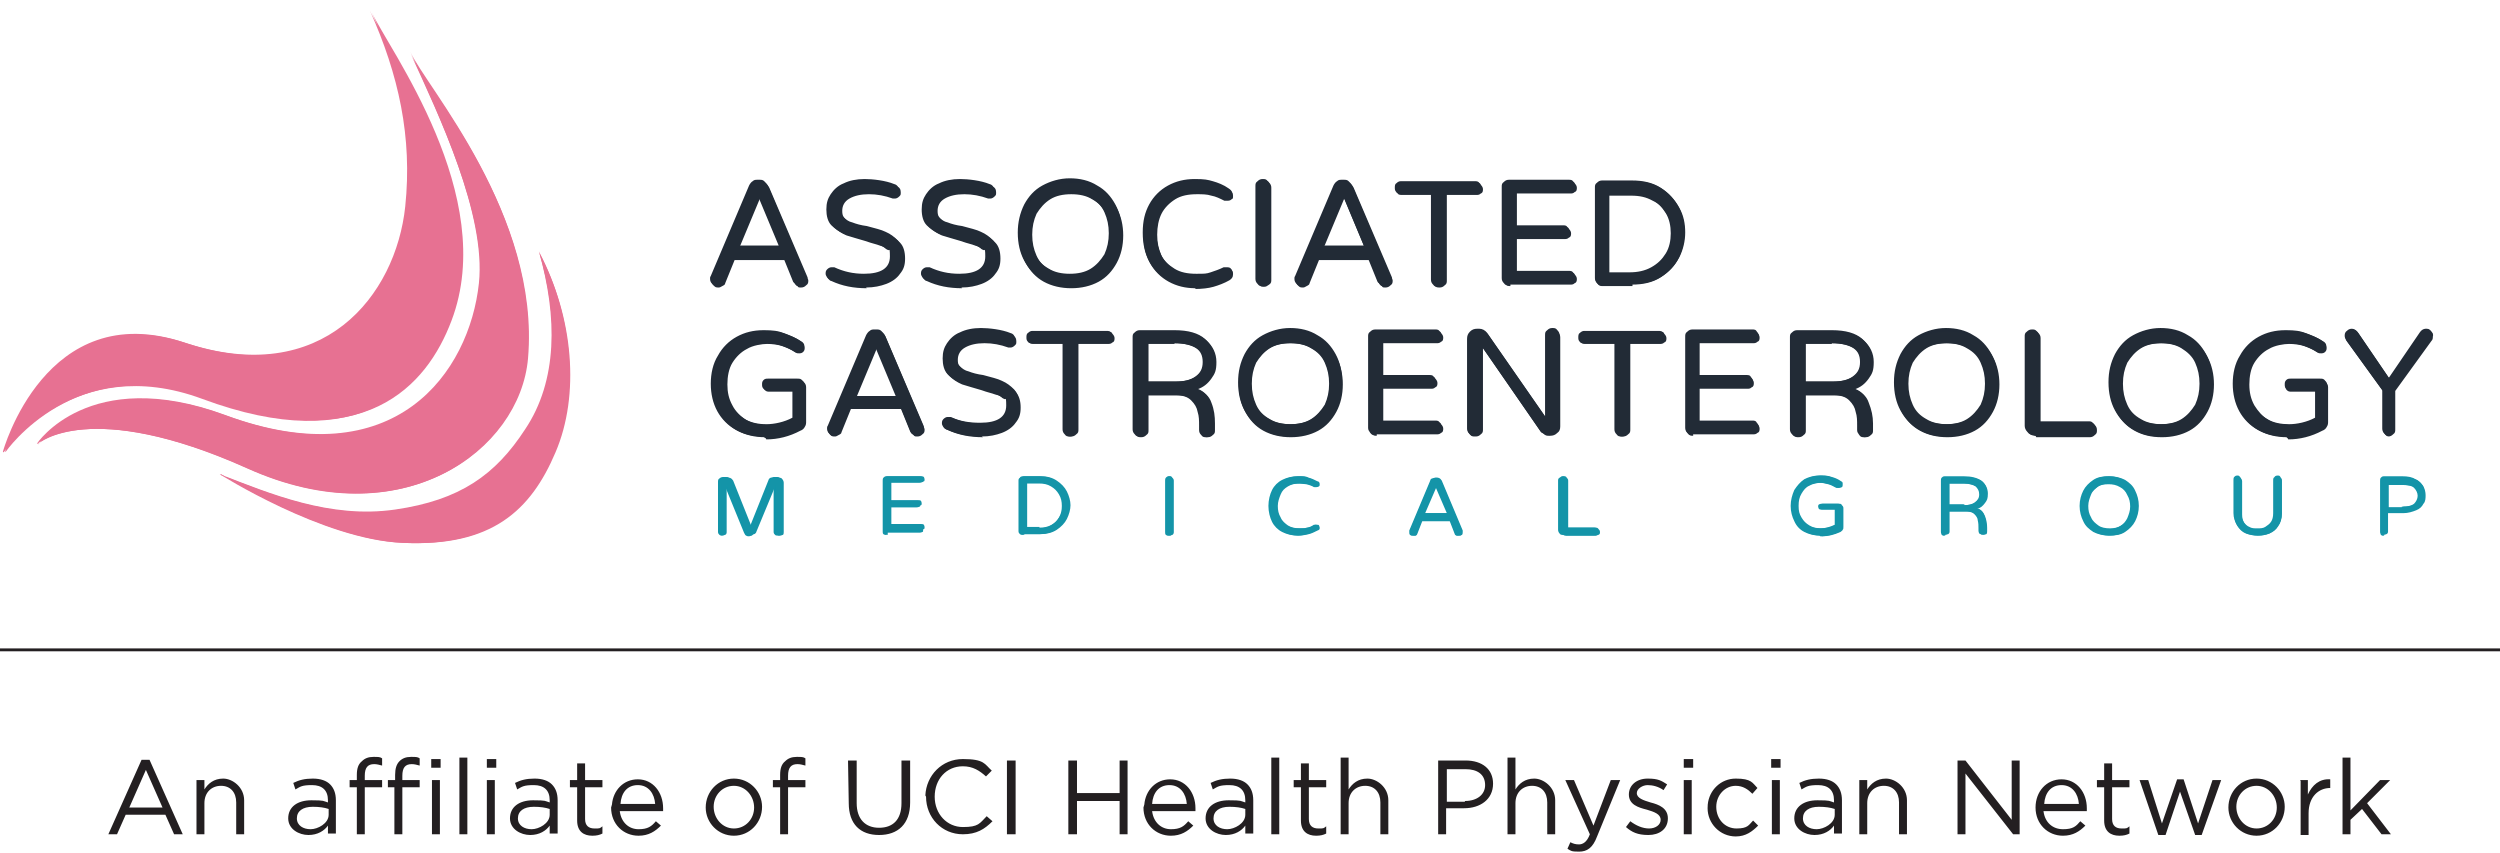 <svg width="214" height="73" viewBox="0 0 214 73" fill="none" xmlns="http://www.w3.org/2000/svg">
<path fill-rule="evenodd" clip-rule="evenodd" d="M205.591 43.369C206.086 43.369 206.395 43.307 206.642 43.122C206.828 42.936 206.951 42.688 206.951 42.441C206.951 42.193 206.828 41.946 206.642 41.76C206.457 41.574 206.086 41.512 205.591 41.512H204.354V43.431H205.591V43.369ZM204.045 45.846C203.983 45.846 203.86 45.846 203.798 45.784C203.798 45.722 203.736 45.66 203.736 45.536V41.141C203.736 41.079 203.736 40.955 203.798 40.893C203.86 40.831 203.921 40.769 204.045 40.769H205.653C206.086 40.769 206.457 40.831 206.766 41.017C207.075 41.141 207.26 41.388 207.384 41.574C207.508 41.822 207.57 42.069 207.57 42.317C207.57 42.565 207.508 42.874 207.384 43.06C207.26 43.307 207.075 43.493 206.766 43.617C206.457 43.741 206.086 43.865 205.653 43.865H204.354V45.412C204.354 45.474 204.354 45.598 204.231 45.66C204.169 45.722 204.107 45.722 203.983 45.722L204.045 45.846ZM193.225 45.846C192.915 45.846 192.544 45.784 192.235 45.66C191.926 45.536 191.679 45.289 191.493 44.979C191.308 44.669 191.184 44.298 191.184 43.927V41.079C191.184 41.017 191.184 40.893 191.246 40.831C191.308 40.769 191.37 40.707 191.493 40.707C191.617 40.707 191.679 40.707 191.741 40.831C191.802 40.893 191.864 40.955 191.864 41.079V43.927C191.864 44.236 191.926 44.484 192.05 44.669C192.173 44.855 192.359 45.041 192.544 45.103C192.73 45.227 192.977 45.227 193.225 45.227C193.472 45.227 193.719 45.227 193.905 45.103C194.09 44.979 194.276 44.855 194.399 44.669C194.523 44.484 194.585 44.236 194.585 43.927V41.079C194.585 41.017 194.585 40.893 194.709 40.831C194.709 40.769 194.832 40.707 194.956 40.707C195.08 40.707 195.141 40.707 195.203 40.831C195.265 40.955 195.327 40.955 195.327 41.079V43.927C195.327 44.36 195.203 44.731 195.018 44.979C194.832 45.289 194.585 45.474 194.276 45.66C193.967 45.784 193.657 45.846 193.286 45.846M180.487 45.289C180.858 45.289 181.167 45.227 181.477 45.041C181.786 44.855 181.971 44.608 182.095 44.36C182.219 44.05 182.342 43.741 182.342 43.369C182.342 42.998 182.28 42.688 182.095 42.379C181.971 42.069 181.724 41.822 181.477 41.698C181.167 41.512 180.858 41.45 180.487 41.45C180.116 41.45 179.745 41.512 179.498 41.698C179.251 41.884 179.003 42.131 178.88 42.379C178.756 42.688 178.632 42.998 178.632 43.369C178.632 43.741 178.694 44.05 178.88 44.36C179.003 44.669 179.251 44.917 179.498 45.041C179.807 45.227 180.116 45.289 180.487 45.289ZM180.487 45.846C179.993 45.846 179.56 45.722 179.189 45.536C178.818 45.289 178.509 45.041 178.323 44.608C178.138 44.236 178.014 43.803 178.014 43.307C178.014 42.812 178.138 42.379 178.323 42.007C178.509 41.636 178.818 41.326 179.189 41.079C179.56 40.831 179.993 40.769 180.487 40.769C180.982 40.769 181.415 40.893 181.786 41.079C182.157 41.326 182.466 41.574 182.651 42.007C182.837 42.379 182.96 42.812 182.96 43.307C182.96 43.803 182.837 44.236 182.651 44.608C182.466 44.979 182.157 45.289 181.786 45.536C181.415 45.784 180.982 45.846 180.487 45.846ZM168.059 43.246C168.492 43.246 168.801 43.184 169.048 42.998C169.296 42.812 169.419 42.627 169.419 42.317C169.419 42.007 169.296 41.822 169.11 41.636C168.925 41.512 168.554 41.388 168.059 41.388H166.822V43.184H168.121L168.059 43.246ZM166.451 45.846C166.39 45.846 166.266 45.846 166.204 45.784C166.204 45.722 166.142 45.66 166.142 45.536V41.141C166.142 41.079 166.142 40.955 166.204 40.893C166.266 40.831 166.328 40.769 166.451 40.769H168.121C168.739 40.769 169.234 40.893 169.605 41.141C169.914 41.388 170.099 41.76 170.099 42.193C170.099 42.627 170.038 42.75 169.852 42.998C169.667 43.246 169.481 43.431 169.172 43.493C169.543 43.555 169.728 43.803 169.852 44.112C169.976 44.422 170.038 44.793 170.038 45.103V45.412C170.038 45.474 170.038 45.598 169.914 45.66C169.914 45.722 169.79 45.722 169.667 45.722C169.543 45.722 169.481 45.722 169.419 45.66C169.419 45.66 169.357 45.536 169.357 45.412V45.227C169.357 44.979 169.357 44.793 169.296 44.546C169.296 44.36 169.172 44.174 168.986 43.989C168.801 43.803 168.554 43.741 168.245 43.741H166.761V45.412C166.761 45.474 166.761 45.598 166.637 45.66C166.575 45.722 166.513 45.722 166.39 45.722L166.451 45.846ZM155.754 45.846C155.26 45.846 154.827 45.722 154.456 45.536C154.085 45.35 153.776 45.041 153.59 44.608C153.405 44.236 153.281 43.803 153.281 43.307C153.281 42.812 153.405 42.379 153.59 41.946C153.838 41.574 154.085 41.264 154.456 41.017C154.827 40.831 155.26 40.707 155.693 40.707C156.125 40.707 156.373 40.707 156.682 40.831C156.929 40.893 157.238 41.017 157.486 41.203C157.486 41.203 157.548 41.203 157.609 41.326C157.609 41.326 157.609 41.45 157.609 41.512C157.609 41.574 157.609 41.636 157.548 41.698C157.548 41.698 157.424 41.76 157.3 41.76C157.177 41.76 157.177 41.76 157.177 41.76C156.929 41.636 156.744 41.512 156.496 41.45C156.249 41.388 156.002 41.326 155.754 41.326C155.507 41.326 155.074 41.388 154.765 41.574C154.456 41.698 154.271 41.946 154.085 42.255C153.9 42.565 153.838 42.874 153.838 43.307C153.838 43.741 153.9 43.989 154.085 44.298C154.209 44.608 154.456 44.793 154.765 44.979C155.074 45.165 155.384 45.227 155.816 45.227C156.249 45.227 156.682 45.103 157.053 44.917V43.617H155.878C155.816 43.617 155.754 43.617 155.693 43.555C155.693 43.555 155.631 43.431 155.631 43.369C155.631 43.307 155.631 43.246 155.693 43.184C155.693 43.184 155.816 43.122 155.878 43.122H157.3C157.424 43.122 157.486 43.122 157.548 43.246C157.609 43.369 157.671 43.369 157.671 43.493V45.103C157.671 45.227 157.671 45.289 157.609 45.35C157.609 45.412 157.486 45.474 157.424 45.536C156.867 45.784 156.373 45.908 155.816 45.908M133.804 45.784C133.681 45.784 133.557 45.784 133.495 45.66C133.433 45.598 133.371 45.474 133.371 45.35V41.141C133.371 41.079 133.371 40.955 133.495 40.893C133.619 40.831 133.619 40.769 133.742 40.769C133.866 40.769 133.928 40.769 133.99 40.893C134.052 40.955 134.113 41.017 134.113 41.141V45.165H136.463C136.525 45.165 136.648 45.165 136.71 45.289C136.772 45.412 136.834 45.412 136.834 45.536C136.834 45.66 136.834 45.722 136.71 45.784C136.648 45.846 136.587 45.846 136.463 45.846H133.928L133.804 45.784ZM121.932 43.927H123.849L122.86 41.636L121.871 43.927H121.932ZM120.943 45.846C120.82 45.846 120.758 45.846 120.696 45.784C120.634 45.722 120.634 45.66 120.634 45.536C120.634 45.412 120.634 45.474 120.634 45.412L122.427 41.141C122.427 41.079 122.489 40.955 122.613 40.955C122.674 40.955 122.736 40.893 122.86 40.893H122.922C123.045 40.893 123.107 40.893 123.169 40.955C123.231 40.955 123.293 41.079 123.355 41.141L125.148 45.412V45.536C125.148 45.598 125.148 45.722 125.086 45.784C125.086 45.846 124.962 45.846 124.839 45.846C124.715 45.846 124.715 45.846 124.653 45.846C124.653 45.846 124.529 45.784 124.529 45.722L124.097 44.608H121.685L121.252 45.722C121.252 45.784 121.19 45.846 121.129 45.846C121.129 45.846 121.005 45.846 120.943 45.846ZM111.05 45.846C110.555 45.846 110.123 45.722 109.752 45.536C109.381 45.35 109.071 45.041 108.886 44.669C108.7 44.298 108.577 43.803 108.577 43.307C108.577 42.812 108.7 42.317 108.886 41.946C109.071 41.574 109.381 41.264 109.752 41.079C110.123 40.893 110.555 40.769 111.05 40.769C111.545 40.769 111.668 40.769 111.916 40.893C112.163 40.955 112.41 41.079 112.658 41.203C112.781 41.203 112.843 41.326 112.843 41.45C112.843 41.574 112.843 41.574 112.781 41.636C112.781 41.636 112.658 41.698 112.596 41.698C112.534 41.698 112.534 41.698 112.472 41.698C112.287 41.574 112.039 41.512 111.854 41.45C111.668 41.45 111.421 41.388 111.174 41.388C110.741 41.388 110.432 41.45 110.123 41.636C109.813 41.822 109.628 42.007 109.504 42.317C109.381 42.627 109.257 42.936 109.257 43.307C109.257 43.679 109.319 43.989 109.504 44.298C109.628 44.608 109.875 44.793 110.123 44.979C110.432 45.165 110.741 45.227 111.174 45.227C111.607 45.227 111.668 45.227 111.854 45.165C112.039 45.165 112.287 45.041 112.472 44.917C112.472 44.917 112.534 44.917 112.596 44.917C112.658 44.917 112.72 44.917 112.781 44.979C112.843 45.041 112.843 45.103 112.843 45.165C112.843 45.289 112.843 45.35 112.658 45.412C112.41 45.536 112.163 45.66 111.916 45.722C111.668 45.784 111.359 45.846 111.05 45.846ZM100.044 45.846C99.982 45.846 99.859 45.846 99.797 45.784C99.735 45.722 99.735 45.66 99.735 45.536V41.141C99.735 41.079 99.735 40.955 99.797 40.893C99.859 40.831 99.92 40.769 100.044 40.769C100.168 40.769 100.23 40.769 100.291 40.893C100.353 40.955 100.415 41.017 100.415 41.141V45.536C100.415 45.598 100.415 45.722 100.291 45.784C100.23 45.846 100.168 45.846 100.044 45.846ZM88.914 45.227C89.285 45.227 89.656 45.165 89.965 44.979C90.275 44.793 90.46 44.608 90.646 44.298C90.831 43.989 90.893 43.679 90.893 43.307C90.893 42.936 90.831 42.627 90.646 42.317C90.46 42.007 90.275 41.822 89.965 41.636C89.656 41.45 89.347 41.388 88.914 41.388H87.863V45.165H88.914V45.227ZM87.554 45.784C87.492 45.784 87.368 45.784 87.307 45.722C87.245 45.66 87.183 45.598 87.183 45.474V41.141C87.183 41.079 87.183 40.955 87.307 40.893C87.307 40.831 87.43 40.769 87.554 40.769H88.976C89.533 40.769 89.965 40.893 90.336 41.141C90.707 41.388 91.017 41.698 91.202 42.069C91.388 42.441 91.511 42.874 91.511 43.246C91.511 43.617 91.388 44.05 91.202 44.422C91.017 44.793 90.707 45.103 90.336 45.35C89.965 45.598 89.471 45.722 88.976 45.722H87.554V45.784ZM75.868 45.784C75.806 45.784 75.682 45.784 75.62 45.722C75.559 45.66 75.559 45.598 75.559 45.474V41.141C75.559 41.079 75.559 40.955 75.62 40.893C75.682 40.831 75.744 40.769 75.868 40.769H78.712C78.774 40.769 78.897 40.769 78.959 40.831C78.959 40.831 79.021 40.955 79.021 41.079C79.021 41.203 79.021 41.264 78.959 41.264C78.959 41.264 78.836 41.326 78.712 41.326H76.177V42.874H78.465C78.526 42.874 78.65 42.874 78.712 42.936C78.712 42.936 78.774 43.06 78.774 43.184C78.774 43.307 78.774 43.369 78.712 43.369C78.712 43.369 78.588 43.431 78.465 43.431H76.177V45.041H78.712C78.774 45.041 78.897 45.041 78.959 45.103C79.021 45.165 79.021 45.227 79.021 45.35C79.021 45.474 79.021 45.536 78.959 45.536C78.959 45.536 78.836 45.598 78.712 45.598H75.868V45.784ZM61.832 45.846C61.77 45.846 61.646 45.846 61.585 45.784C61.523 45.722 61.461 45.66 61.461 45.536V41.264C61.461 41.141 61.461 41.017 61.585 40.955C61.646 40.893 61.77 40.831 61.894 40.831H62.141C62.265 40.831 62.327 40.831 62.388 40.893C62.45 40.893 62.512 41.017 62.574 41.079L64.181 45.103L65.789 41.079C65.789 41.017 65.913 40.893 65.975 40.893C66.037 40.893 66.16 40.831 66.222 40.831H66.469C66.593 40.831 66.717 40.831 66.778 40.955C66.84 41.017 66.902 41.141 66.902 41.264V45.536C66.902 45.598 66.902 45.722 66.84 45.784C66.778 45.846 66.717 45.846 66.593 45.846C66.469 45.846 66.407 45.846 66.346 45.784C66.284 45.722 66.222 45.66 66.222 45.536V41.512L64.552 45.598C64.552 45.66 64.429 45.784 64.367 45.846C64.305 45.846 64.181 45.908 64.12 45.908C64.058 45.908 63.934 45.908 63.872 45.846C63.811 45.846 63.749 45.722 63.687 45.598L62.017 41.512V45.536C62.017 45.598 62.017 45.722 61.894 45.784C61.832 45.846 61.77 45.846 61.646 45.846" fill="#1195A9"/>
<path fill-rule="evenodd" clip-rule="evenodd" d="M63.192 21.02H66.655L64.924 16.872L63.192 21.02ZM113.276 21.02H116.739L115.007 16.872L113.276 21.02ZM139.493 16.563H137.638V23.311H139.493C140.173 23.311 140.791 23.187 141.348 22.878C141.904 22.568 142.275 22.197 142.584 21.701C142.893 21.206 143.017 20.587 143.017 19.968C143.017 19.349 142.893 18.73 142.584 18.234C142.275 17.739 141.904 17.306 141.348 17.058C140.791 16.749 140.235 16.625 139.493 16.625M91.573 23.435C92.253 23.435 92.871 23.311 93.366 23.001C93.861 22.692 94.232 22.259 94.541 21.763C94.788 21.206 94.912 20.649 94.912 19.968C94.912 19.287 94.788 18.73 94.541 18.172C94.294 17.615 93.923 17.244 93.366 16.934C92.871 16.625 92.253 16.501 91.573 16.501C90.893 16.501 90.275 16.625 89.78 16.934C89.285 17.244 88.914 17.677 88.605 18.172C88.358 18.73 88.234 19.287 88.234 19.968C88.234 20.649 88.358 21.206 88.605 21.763C88.852 22.32 89.223 22.692 89.78 23.001C90.275 23.311 90.893 23.435 91.573 23.435ZM139.678 24.425H137.143C136.958 24.425 136.834 24.425 136.71 24.24C136.587 24.116 136.525 23.992 136.525 23.806V16.068C136.525 15.882 136.525 15.758 136.71 15.634C136.834 15.511 136.958 15.448 137.143 15.448H139.678C140.667 15.448 141.471 15.634 142.151 16.068C142.832 16.501 143.326 17.058 143.697 17.739C144.068 18.42 144.192 19.163 144.192 19.906C144.192 20.649 144.006 21.392 143.697 22.073C143.388 22.754 142.832 23.311 142.151 23.744C141.471 24.178 140.667 24.363 139.678 24.363M129.167 24.425C128.981 24.425 128.858 24.425 128.734 24.24C128.61 24.116 128.548 23.992 128.548 23.806V16.006C128.548 15.82 128.548 15.696 128.734 15.572C128.858 15.448 128.981 15.387 129.167 15.387H134.299C134.422 15.387 134.608 15.387 134.67 15.572C134.793 15.696 134.855 15.82 134.855 15.944C134.855 16.068 134.855 16.253 134.67 16.315C134.546 16.439 134.422 16.439 134.299 16.439H129.723V19.287H133.804C133.928 19.287 134.113 19.287 134.175 19.473C134.299 19.596 134.361 19.72 134.361 19.844C134.361 19.968 134.361 20.154 134.175 20.215C134.051 20.339 133.928 20.339 133.804 20.339H129.723V23.187H134.299C134.422 23.187 134.608 23.187 134.67 23.373C134.793 23.497 134.855 23.62 134.855 23.744C134.855 23.868 134.855 24.054 134.67 24.116C134.546 24.24 134.422 24.24 134.299 24.24H129.167V24.425ZM112.781 22.135L111.978 24.116C111.978 24.24 111.854 24.302 111.73 24.363C111.607 24.425 111.545 24.487 111.421 24.487C111.236 24.487 111.112 24.487 110.988 24.302C110.865 24.178 110.803 24.054 110.803 23.868C110.803 23.682 110.803 23.744 110.865 23.62L114.142 15.882C114.203 15.758 114.327 15.572 114.451 15.511C114.574 15.387 114.698 15.387 114.884 15.387H115.007C115.193 15.387 115.316 15.387 115.44 15.511C115.564 15.634 115.687 15.758 115.749 15.882L119.026 23.62C119.026 23.744 119.088 23.806 119.088 23.868C119.088 24.054 119.088 24.178 118.903 24.302C118.779 24.425 118.655 24.487 118.47 24.487C118.284 24.487 118.223 24.487 118.161 24.363C118.099 24.24 117.975 24.24 117.913 24.116L117.11 22.135H112.72H112.781ZM62.759 22.135L61.956 24.116C61.956 24.24 61.832 24.302 61.708 24.363C61.585 24.425 61.523 24.487 61.399 24.487C61.214 24.487 61.09 24.487 60.966 24.302C60.843 24.178 60.781 24.054 60.781 23.868C60.781 23.682 60.781 23.744 60.843 23.62L64.12 15.882C64.181 15.758 64.305 15.572 64.429 15.511C64.552 15.387 64.676 15.387 64.862 15.387H64.985C65.171 15.387 65.294 15.387 65.418 15.511C65.542 15.634 65.665 15.758 65.727 15.882L69.004 23.62C69.004 23.744 69.066 23.806 69.066 23.868C69.066 24.054 69.066 24.178 68.881 24.302C68.757 24.425 68.633 24.487 68.448 24.487C68.262 24.487 68.201 24.487 68.139 24.363C68.077 24.24 67.953 24.24 67.891 24.116L67.088 22.135H62.759ZM108.082 24.487C107.897 24.487 107.773 24.487 107.649 24.302C107.526 24.178 107.464 24.054 107.464 23.868V15.944C107.464 15.758 107.464 15.634 107.649 15.511C107.773 15.387 107.897 15.325 108.082 15.325C108.268 15.325 108.391 15.325 108.515 15.511C108.639 15.634 108.7 15.758 108.7 15.944V23.868C108.7 24.054 108.7 24.178 108.515 24.302C108.391 24.425 108.268 24.487 108.082 24.487ZM123.726 16.563V23.93C123.726 24.116 123.726 24.24 123.54 24.363C123.416 24.487 123.293 24.549 123.107 24.549C122.922 24.549 122.798 24.549 122.674 24.363C122.551 24.24 122.489 24.116 122.489 23.93V16.563H119.892C119.768 16.563 119.583 16.563 119.521 16.439C119.397 16.315 119.397 16.192 119.397 16.068C119.397 15.944 119.397 15.758 119.521 15.696C119.645 15.572 119.768 15.511 119.892 15.511H126.261C126.384 15.511 126.57 15.511 126.632 15.696C126.755 15.82 126.817 15.944 126.817 16.068C126.817 16.192 126.817 16.377 126.632 16.439C126.508 16.563 126.384 16.563 126.261 16.563H123.664H123.726ZM91.573 24.549C90.645 24.549 89.904 24.363 89.223 23.93C88.543 23.559 88.049 23.001 87.678 22.32C87.307 21.639 87.121 20.835 87.121 19.906C87.121 19.039 87.307 18.234 87.678 17.491C88.049 16.811 88.543 16.253 89.223 15.882C89.904 15.511 90.707 15.263 91.573 15.263C92.439 15.263 93.243 15.448 93.923 15.882C94.603 16.253 95.097 16.811 95.468 17.491C95.839 18.172 96.025 18.977 96.025 19.844C96.025 20.711 95.839 21.516 95.468 22.197C95.097 22.878 94.603 23.435 93.923 23.806C93.243 24.178 92.439 24.425 91.573 24.425M74.075 24.549C72.962 24.549 71.972 24.363 71.045 23.93C70.921 23.93 70.859 23.806 70.797 23.744C70.736 23.62 70.674 23.559 70.674 23.435C70.674 23.311 70.674 23.187 70.797 23.063C70.921 22.939 71.045 22.878 71.168 22.878C71.292 22.878 71.354 22.878 71.416 22.878C72.22 23.249 73.023 23.435 73.951 23.435C75.435 23.435 76.177 22.939 76.177 21.949C76.177 20.958 76.053 21.454 75.868 21.33C75.682 21.144 75.435 21.02 75.188 20.896C74.878 20.773 74.507 20.711 73.951 20.525C73.271 20.339 72.714 20.154 72.281 20.03C71.849 19.844 71.478 19.596 71.168 19.287C70.859 18.977 70.736 18.482 70.736 17.925C70.736 17.368 70.859 16.996 71.107 16.625C71.354 16.253 71.725 15.882 72.22 15.696C72.714 15.448 73.333 15.325 74.013 15.325C74.693 15.325 75.806 15.448 76.548 15.758C76.795 15.82 76.919 16.006 76.919 16.253C76.919 16.501 76.919 16.501 76.795 16.625C76.671 16.749 76.548 16.811 76.424 16.811C76.301 16.811 76.301 16.811 76.239 16.811C75.559 16.563 74.878 16.439 74.198 16.439C73.518 16.439 72.962 16.563 72.529 16.811C72.096 17.058 71.91 17.43 71.91 17.863C71.91 18.296 72.034 18.42 72.22 18.606C72.405 18.792 72.653 18.977 72.962 19.039C73.271 19.163 73.704 19.287 74.198 19.349C74.878 19.535 75.435 19.658 75.806 19.844C76.239 20.03 76.548 20.277 76.857 20.587C77.166 20.958 77.29 21.392 77.29 21.949C77.29 22.506 77.166 22.878 76.857 23.249C76.61 23.62 76.177 23.93 75.682 24.116C75.188 24.302 74.631 24.425 73.951 24.425M82.236 24.549C81.123 24.549 80.134 24.363 79.207 23.93C79.083 23.93 79.021 23.806 78.959 23.744C78.897 23.62 78.836 23.559 78.836 23.435C78.836 23.311 78.836 23.187 78.959 23.063C79.083 22.939 79.207 22.878 79.33 22.878C79.454 22.878 79.516 22.878 79.578 22.878C80.382 23.249 81.185 23.435 82.113 23.435C83.597 23.435 84.339 22.939 84.339 21.949C84.339 20.958 84.215 21.454 84.029 21.33C83.844 21.144 83.597 21.02 83.287 20.896C82.978 20.773 82.607 20.711 82.113 20.525C81.433 20.339 80.876 20.154 80.443 20.03C80.01 19.844 79.639 19.596 79.33 19.287C79.021 18.977 78.897 18.482 78.897 17.925C78.897 17.368 79.021 16.996 79.269 16.625C79.516 16.253 79.887 15.882 80.382 15.696C80.876 15.448 81.494 15.325 82.175 15.325C82.855 15.325 83.968 15.448 84.71 15.758C84.957 15.82 85.081 16.006 85.081 16.253C85.081 16.501 85.081 16.501 84.957 16.625C84.833 16.749 84.71 16.811 84.586 16.811C84.462 16.811 84.462 16.811 84.4 16.811C83.72 16.563 83.04 16.439 82.36 16.439C81.68 16.439 81.123 16.563 80.691 16.811C80.258 17.058 80.072 17.43 80.072 17.863C80.072 18.296 80.196 18.42 80.382 18.606C80.567 18.792 80.814 18.977 81.123 19.039C81.433 19.163 81.865 19.287 82.36 19.349C83.04 19.535 83.597 19.658 83.968 19.844C84.4 20.03 84.71 20.277 85.019 20.587C85.328 20.958 85.452 21.392 85.452 21.949C85.452 22.506 85.328 22.878 85.019 23.249C84.772 23.62 84.339 23.93 83.844 24.116C83.349 24.302 82.793 24.425 82.113 24.425M102.27 24.549C101.404 24.549 100.662 24.363 99.982 23.992C99.302 23.62 98.746 23.063 98.374 22.382C98.004 21.701 97.818 20.896 97.818 19.906C97.818 18.915 98.004 18.172 98.374 17.491C98.746 16.811 99.302 16.253 99.982 15.882C100.662 15.511 101.404 15.325 102.27 15.325C103.136 15.325 103.383 15.387 103.816 15.511C104.249 15.634 104.743 15.82 105.176 16.13C105.362 16.253 105.485 16.377 105.485 16.625C105.485 16.872 105.485 16.872 105.362 16.934C105.238 17.058 105.114 17.058 104.991 17.058C104.867 17.058 104.805 17.058 104.743 17.058C104.372 16.872 104.001 16.687 103.63 16.625C103.259 16.501 102.826 16.501 102.394 16.501C101.652 16.501 101.033 16.625 100.539 16.934C100.044 17.244 99.611 17.677 99.364 18.172C99.117 18.668 98.993 19.287 98.993 19.968C98.993 20.649 99.117 21.206 99.364 21.763C99.611 22.32 100.044 22.692 100.539 23.001C101.033 23.311 101.652 23.435 102.394 23.435C103.136 23.435 103.259 23.435 103.63 23.311C104.001 23.187 104.372 23.063 104.743 22.878C104.805 22.878 104.867 22.878 104.991 22.878C105.114 22.878 105.3 22.878 105.362 23.001C105.485 23.125 105.485 23.187 105.485 23.373C105.485 23.62 105.362 23.744 105.176 23.868C104.743 24.116 104.249 24.302 103.816 24.487C103.383 24.611 102.826 24.673 102.27 24.673M100.477 29.378H98.251V32.659H100.6C101.342 32.659 101.899 32.535 102.332 32.226C102.765 31.916 102.95 31.545 102.95 30.988C102.95 30.43 102.765 30.059 102.394 29.811C102.023 29.564 101.404 29.378 100.477 29.378ZM156.744 29.378H154.518V32.659H156.867C157.609 32.659 158.166 32.535 158.599 32.226C159.032 31.916 159.217 31.545 159.217 30.988C159.217 30.43 159.032 30.059 158.661 29.811C158.29 29.564 157.671 29.378 156.744 29.378ZM73.209 33.897H76.671L74.94 29.75L73.209 33.897ZM110.432 36.312C111.112 36.312 111.73 36.188 112.225 35.878C112.72 35.569 113.09 35.136 113.4 34.64C113.647 34.083 113.771 33.526 113.771 32.845C113.771 32.164 113.647 31.607 113.4 31.049C113.152 30.492 112.781 30.121 112.225 29.811C111.73 29.502 111.112 29.378 110.432 29.378C109.752 29.378 109.133 29.502 108.639 29.811C108.144 30.121 107.773 30.554 107.464 31.049C107.216 31.607 107.093 32.164 107.093 32.845C107.093 33.526 107.216 34.083 107.464 34.64C107.711 35.197 108.082 35.569 108.639 35.878C109.133 36.188 109.752 36.312 110.432 36.312ZM166.575 36.312C167.255 36.312 167.873 36.188 168.368 35.878C168.863 35.569 169.234 35.136 169.543 34.64C169.79 34.083 169.914 33.526 169.914 32.845C169.914 32.164 169.79 31.607 169.543 31.049C169.296 30.492 168.925 30.121 168.368 29.811C167.873 29.502 167.255 29.378 166.575 29.378C165.895 29.378 165.277 29.502 164.782 29.811C164.287 30.121 163.916 30.554 163.607 31.049C163.36 31.607 163.236 32.164 163.236 32.845C163.236 33.526 163.36 34.083 163.607 34.64C163.854 35.197 164.225 35.569 164.782 35.878C165.277 36.188 165.895 36.312 166.575 36.312ZM184.939 36.312C185.619 36.312 186.238 36.188 186.732 35.878C187.227 35.569 187.598 35.136 187.907 34.64C188.154 34.083 188.278 33.526 188.278 32.845C188.278 32.164 188.154 31.607 187.907 31.049C187.66 30.492 187.227 30.121 186.732 29.811C186.238 29.502 185.619 29.378 184.939 29.378C184.259 29.378 183.641 29.502 183.146 29.811C182.651 30.121 182.28 30.554 181.971 31.049C181.724 31.607 181.6 32.164 181.6 32.845C181.6 33.526 181.724 34.083 181.971 34.64C182.218 35.197 182.589 35.569 183.146 35.878C183.641 36.188 184.259 36.312 184.939 36.312ZM144.872 37.24C144.687 37.24 144.563 37.24 144.439 37.055C144.316 36.931 144.254 36.807 144.254 36.621V28.821C144.254 28.635 144.254 28.511 144.439 28.387C144.563 28.264 144.687 28.202 144.872 28.202H150.004C150.128 28.202 150.313 28.202 150.375 28.387C150.499 28.511 150.561 28.635 150.561 28.759C150.561 28.883 150.561 29.069 150.375 29.13C150.251 29.254 150.128 29.254 150.004 29.254H145.429V32.102H149.509C149.633 32.102 149.819 32.102 149.88 32.288C150.004 32.411 150.066 32.535 150.066 32.659C150.066 32.783 150.066 32.969 149.88 33.031C149.757 33.154 149.633 33.154 149.509 33.154H145.429V36.002H150.004C150.128 36.002 150.313 36.002 150.375 36.188C150.499 36.312 150.561 36.436 150.561 36.559C150.561 36.683 150.561 36.869 150.375 36.931C150.251 37.055 150.128 37.055 150.004 37.055H144.872V37.24ZM117.728 37.24C117.542 37.24 117.419 37.24 117.295 37.055C117.171 36.869 117.11 36.807 117.11 36.621V28.821C117.11 28.635 117.11 28.511 117.295 28.387C117.419 28.264 117.542 28.202 117.728 28.202H122.86C122.984 28.202 123.169 28.202 123.231 28.387C123.355 28.511 123.416 28.635 123.416 28.759C123.416 28.883 123.416 29.069 123.231 29.13C123.107 29.254 122.984 29.254 122.86 29.254H118.284V32.102H122.365C122.489 32.102 122.674 32.102 122.736 32.288C122.86 32.411 122.922 32.535 122.922 32.659C122.922 32.783 122.922 32.969 122.736 33.031C122.613 33.154 122.489 33.154 122.365 33.154H118.284V36.002H122.86C122.984 36.002 123.169 36.002 123.231 36.188C123.355 36.312 123.416 36.436 123.416 36.559C123.416 36.683 123.416 36.869 123.231 36.931C123.107 37.055 122.984 37.055 122.86 37.055H117.728V37.24ZM174.119 37.24C173.871 37.24 173.686 37.178 173.562 36.993C173.377 36.807 173.315 36.621 173.315 36.436V28.821C173.315 28.635 173.315 28.511 173.5 28.387C173.624 28.264 173.748 28.202 173.933 28.202C174.119 28.202 174.242 28.202 174.366 28.387C174.49 28.511 174.551 28.635 174.551 28.821V36.064H178.756C178.941 36.064 179.065 36.064 179.189 36.25C179.312 36.374 179.374 36.498 179.374 36.683C179.374 36.869 179.374 36.993 179.189 37.117C179.065 37.24 178.941 37.302 178.756 37.302H174.18L174.119 37.24ZM72.776 34.95L71.972 36.931C71.972 37.055 71.849 37.117 71.725 37.178C71.601 37.24 71.54 37.302 71.416 37.302C71.23 37.302 71.107 37.302 70.983 37.117C70.859 36.993 70.797 36.869 70.797 36.683C70.797 36.498 70.797 36.559 70.859 36.436L74.136 28.697C74.198 28.573 74.322 28.387 74.446 28.326C74.569 28.202 74.693 28.202 74.878 28.202H75.002C75.188 28.202 75.311 28.202 75.435 28.326C75.559 28.449 75.682 28.573 75.744 28.697L79.021 36.436C79.021 36.559 79.083 36.621 79.083 36.683C79.083 36.869 79.083 36.993 78.897 37.117C78.774 37.24 78.65 37.302 78.465 37.302C78.279 37.302 78.217 37.302 78.156 37.178C78.032 37.117 77.97 37.055 77.908 36.931L77.104 34.95H72.776ZM204.54 37.302C204.354 37.302 204.231 37.302 204.107 37.117C203.983 36.993 203.921 36.869 203.921 36.683V33.402L200.83 29.13C200.768 29.007 200.706 28.883 200.706 28.759C200.706 28.635 200.706 28.449 200.892 28.326C201.015 28.202 201.139 28.14 201.325 28.14C201.51 28.14 201.696 28.264 201.819 28.449L204.478 32.35L207.137 28.449C207.26 28.264 207.446 28.14 207.631 28.14C207.817 28.14 207.941 28.14 208.064 28.326C208.188 28.449 208.25 28.573 208.188 28.759C208.188 28.883 208.188 29.007 208.064 29.13L204.973 33.402V36.683C204.973 36.869 204.973 36.993 204.787 37.117C204.663 37.24 204.54 37.302 204.354 37.302M139.431 29.378V36.745C139.431 36.931 139.431 37.055 139.245 37.178C139.122 37.302 138.998 37.364 138.813 37.364C138.627 37.364 138.503 37.364 138.38 37.178C138.256 37.055 138.194 36.931 138.194 36.745V29.378H135.597C135.474 29.378 135.288 29.378 135.226 29.254C135.103 29.13 135.103 29.007 135.103 28.883C135.103 28.759 135.103 28.573 135.226 28.511C135.35 28.387 135.474 28.326 135.597 28.326H141.966C142.09 28.326 142.275 28.326 142.337 28.511C142.461 28.635 142.522 28.759 142.522 28.883C142.522 29.007 142.522 29.192 142.337 29.254C142.213 29.378 142.09 29.378 141.966 29.378H139.369H139.431ZM92.191 29.378V36.745C92.191 36.931 92.191 37.055 92.006 37.178C91.882 37.302 91.758 37.364 91.573 37.364C91.388 37.364 91.264 37.364 91.14 37.178C91.016 37.055 90.955 36.931 90.955 36.745V29.378H88.358C88.234 29.378 88.049 29.378 87.987 29.254C87.863 29.13 87.863 29.007 87.863 28.883C87.863 28.759 87.863 28.573 87.987 28.511C88.11 28.387 88.234 28.326 88.358 28.326H94.726C94.85 28.326 95.036 28.326 95.097 28.511C95.221 28.635 95.283 28.759 95.283 28.883C95.283 29.007 95.283 29.192 95.097 29.254C94.974 29.378 94.85 29.378 94.726 29.378H92.129H92.191ZM126.199 37.302C126.013 37.302 125.89 37.302 125.766 37.117C125.642 36.993 125.581 36.869 125.581 36.683V29.007C125.581 28.759 125.642 28.573 125.828 28.387C126.013 28.202 126.199 28.14 126.446 28.14H126.632C126.879 28.14 127.126 28.264 127.312 28.511L132.258 35.631V28.697C132.258 28.511 132.258 28.387 132.444 28.264C132.568 28.14 132.691 28.078 132.877 28.078C133.062 28.078 133.186 28.078 133.31 28.264C133.433 28.387 133.495 28.511 133.495 28.697V36.374C133.495 36.621 133.433 36.807 133.248 36.993C133.062 37.178 132.877 37.24 132.629 37.24H132.506C132.382 37.24 132.258 37.24 132.135 37.117C132.011 37.055 131.887 36.993 131.826 36.869L126.879 29.688V36.621C126.879 36.807 126.879 36.931 126.693 37.055C126.57 37.178 126.446 37.24 126.261 37.24L126.199 37.302ZM98.189 33.773V36.745C98.189 36.931 98.189 37.055 98.004 37.178C97.88 37.302 97.756 37.364 97.571 37.364C97.385 37.364 97.261 37.364 97.138 37.178C97.014 37.055 96.952 36.931 96.952 36.745V28.883C96.952 28.697 96.952 28.573 97.138 28.449C97.261 28.326 97.385 28.264 97.571 28.264H100.539C101.713 28.264 102.579 28.511 103.136 29.007C103.692 29.502 104.001 30.121 104.001 30.864C104.001 31.607 103.878 31.854 103.568 32.288C103.259 32.721 102.888 33.031 102.332 33.216C102.95 33.402 103.383 33.773 103.568 34.393C103.816 35.012 103.878 35.569 103.878 36.188V36.807C103.878 36.993 103.878 37.117 103.692 37.24C103.568 37.364 103.445 37.426 103.259 37.426C103.074 37.426 102.95 37.426 102.826 37.24C102.703 37.117 102.641 36.993 102.641 36.807V36.436C102.641 36.002 102.641 35.631 102.517 35.259C102.455 34.888 102.27 34.578 101.961 34.269C101.652 33.959 101.219 33.835 100.662 33.835H98.004L98.189 33.773ZM154.456 33.773V36.745C154.456 36.931 154.456 37.055 154.27 37.178C154.147 37.302 154.023 37.364 153.838 37.364C153.652 37.364 153.529 37.364 153.405 37.178C153.281 37.055 153.219 36.931 153.219 36.745V28.883C153.219 28.697 153.219 28.573 153.405 28.449C153.529 28.326 153.652 28.264 153.838 28.264H156.806C157.98 28.264 158.846 28.511 159.403 29.007C159.959 29.502 160.268 30.121 160.268 30.864C160.268 31.607 160.145 31.854 159.835 32.288C159.526 32.721 159.155 33.031 158.599 33.216C159.217 33.402 159.65 33.773 159.835 34.393C160.083 35.012 160.206 35.569 160.206 36.188V36.807C160.206 36.993 160.206 37.117 160.021 37.24C159.897 37.364 159.774 37.426 159.588 37.426C159.403 37.426 159.279 37.426 159.155 37.24C159.032 37.055 158.97 36.993 158.97 36.807V36.436C158.97 36.002 158.97 35.631 158.846 35.259C158.784 34.888 158.599 34.578 158.29 34.269C157.98 33.959 157.548 33.835 156.991 33.835H154.332L154.456 33.773ZM195.636 37.364C194.77 37.364 193.967 37.178 193.286 36.807C192.606 36.436 192.05 35.878 191.679 35.197C191.308 34.516 191.122 33.712 191.122 32.845C191.122 31.978 191.308 31.111 191.741 30.43C192.112 29.75 192.668 29.192 193.348 28.821C194.028 28.449 194.77 28.264 195.636 28.264C196.502 28.264 196.873 28.326 197.367 28.511C197.862 28.697 198.357 28.883 198.789 29.192C198.851 29.192 198.913 29.316 198.975 29.378C198.975 29.44 199.037 29.564 199.037 29.688C199.037 29.811 199.037 29.935 198.913 30.059C198.789 30.183 198.666 30.183 198.542 30.183C198.418 30.183 198.357 30.183 198.295 30.121C197.924 29.873 197.491 29.688 197.12 29.564C196.749 29.44 196.254 29.378 195.822 29.378C195.389 29.378 194.585 29.502 194.09 29.811C193.596 30.059 193.163 30.492 192.854 30.988C192.544 31.545 192.421 32.164 192.421 32.845C192.421 33.526 192.544 34.083 192.854 34.64C193.163 35.197 193.534 35.569 194.09 35.878C194.585 36.188 195.265 36.312 195.945 36.312C196.625 36.312 197.491 36.126 198.171 35.755V33.402H196.069C195.945 33.402 195.821 33.402 195.698 33.278C195.574 33.154 195.574 33.031 195.574 32.907C195.574 32.783 195.574 32.659 195.698 32.535C195.821 32.411 195.945 32.411 196.069 32.411H198.604C198.789 32.411 198.913 32.411 199.037 32.597C199.16 32.721 199.222 32.845 199.222 33.031V35.94C199.222 36.126 199.222 36.25 199.099 36.436C199.037 36.559 198.913 36.683 198.728 36.745C197.8 37.24 196.811 37.488 195.822 37.488L195.636 37.364ZM84.029 37.364C82.917 37.364 81.927 37.178 81 36.745C80.876 36.745 80.814 36.621 80.752 36.559C80.691 36.436 80.629 36.374 80.629 36.25C80.629 36.126 80.629 36.002 80.752 35.878C80.876 35.755 81 35.693 81.123 35.693C81.247 35.693 81.309 35.693 81.371 35.693C82.175 36.064 82.978 36.188 83.906 36.188C85.39 36.188 86.132 35.693 86.132 34.702C86.132 33.712 86.008 34.207 85.823 34.083C85.637 33.897 85.39 33.773 85.081 33.65C84.772 33.526 84.4 33.464 83.906 33.278C83.226 33.093 82.669 32.907 82.236 32.783C81.804 32.597 81.433 32.35 81.123 32.04C80.814 31.73 80.691 31.235 80.691 30.678C80.691 30.121 80.814 29.75 81.062 29.378C81.309 29.007 81.68 28.635 82.175 28.449C82.669 28.202 83.288 28.078 83.968 28.078C84.648 28.078 85.761 28.202 86.503 28.511C86.75 28.573 86.874 28.759 86.874 29.007C86.874 29.254 86.874 29.254 86.75 29.378C86.626 29.502 86.503 29.564 86.379 29.564C86.255 29.564 86.255 29.564 86.194 29.564C85.513 29.316 84.833 29.192 84.153 29.192C83.473 29.192 82.917 29.316 82.484 29.564C82.051 29.811 81.865 30.183 81.865 30.616C81.865 31.05 81.989 31.173 82.175 31.359C82.36 31.545 82.607 31.73 82.917 31.793C83.226 31.916 83.659 32.04 84.153 32.102C84.833 32.288 85.39 32.411 85.761 32.597C86.194 32.783 86.503 33.031 86.812 33.34C87.121 33.712 87.245 34.145 87.245 34.702C87.245 35.259 87.121 35.631 86.812 36.002C86.565 36.374 86.132 36.683 85.637 36.869C85.142 37.055 84.586 37.178 83.906 37.178L84.029 37.364ZM65.356 37.364C64.491 37.364 63.687 37.178 63.007 36.807C62.327 36.436 61.77 35.878 61.399 35.197C61.028 34.516 60.843 33.712 60.843 32.845C60.843 31.978 61.028 31.111 61.461 30.43C61.832 29.75 62.388 29.192 63.069 28.821C63.749 28.449 64.491 28.264 65.356 28.264C66.222 28.264 66.593 28.326 67.088 28.511C67.582 28.697 68.077 28.883 68.51 29.192C68.572 29.192 68.633 29.316 68.695 29.378C68.695 29.44 68.757 29.564 68.757 29.688C68.757 29.811 68.757 29.935 68.633 30.059C68.51 30.183 68.386 30.183 68.262 30.183C68.139 30.183 68.077 30.183 68.015 30.121C67.644 29.873 67.211 29.688 66.84 29.564C66.469 29.44 65.975 29.378 65.542 29.378C65.109 29.378 64.305 29.502 63.81 29.811C63.316 30.059 62.883 30.492 62.574 30.988C62.265 31.545 62.141 32.164 62.141 32.845C62.141 33.526 62.265 34.083 62.574 34.64C62.821 35.197 63.254 35.569 63.749 35.878C64.305 36.188 64.924 36.312 65.604 36.312C66.284 36.312 67.149 36.126 67.83 35.755V33.402H65.727C65.604 33.402 65.48 33.402 65.356 33.278C65.233 33.154 65.233 33.031 65.233 32.907C65.233 32.783 65.233 32.659 65.356 32.535C65.48 32.411 65.604 32.411 65.727 32.411H68.262C68.448 32.411 68.572 32.411 68.695 32.597C68.819 32.721 68.881 32.845 68.881 33.031V35.94C68.881 36.126 68.881 36.25 68.757 36.436C68.695 36.559 68.572 36.683 68.386 36.745C67.459 37.24 66.469 37.488 65.48 37.488M110.432 37.364C109.504 37.364 108.762 37.178 108.082 36.745C107.402 36.374 106.907 35.816 106.536 35.136C106.165 34.455 105.98 33.65 105.98 32.721C105.98 31.793 106.165 31.05 106.536 30.307C106.907 29.626 107.402 29.069 108.082 28.697C108.762 28.326 109.566 28.078 110.432 28.078C111.297 28.078 112.101 28.264 112.781 28.697C113.461 29.069 113.956 29.626 114.327 30.307C114.698 30.988 114.884 31.793 114.884 32.659C114.884 33.526 114.698 34.331 114.327 35.012C113.956 35.693 113.461 36.25 112.781 36.621C112.101 36.993 111.297 37.24 110.432 37.24M166.575 37.364C165.648 37.364 164.906 37.178 164.225 36.745C163.545 36.374 163.051 35.816 162.68 35.136C162.309 34.455 162.123 33.65 162.123 32.721C162.123 31.793 162.309 31.05 162.68 30.307C163.051 29.626 163.545 29.069 164.225 28.697C164.906 28.326 165.709 28.078 166.575 28.078C167.441 28.078 168.245 28.264 168.925 28.697C169.605 29.069 170.099 29.626 170.47 30.307C170.841 30.988 171.027 31.793 171.027 32.659C171.027 33.526 170.841 34.331 170.47 35.012C170.099 35.693 169.605 36.25 168.925 36.621C168.245 36.993 167.441 37.24 166.575 37.24M184.939 37.364C184.012 37.364 183.27 37.178 182.589 36.745C181.909 36.374 181.415 35.816 181.044 35.136C180.673 34.455 180.487 33.65 180.487 32.721C180.487 31.793 180.673 31.05 181.044 30.307C181.415 29.626 181.909 29.069 182.589 28.697C183.27 28.326 184.073 28.078 184.939 28.078C185.805 28.078 186.609 28.264 187.289 28.697C187.969 29.069 188.464 29.626 188.834 30.307C189.205 30.988 189.391 31.793 189.391 32.659C189.391 33.526 189.205 34.331 188.834 35.012C188.464 35.693 187.969 36.25 187.289 36.621C186.609 36.993 185.805 37.24 184.939 37.24" fill="#212A36"/>
<path fill-rule="evenodd" clip-rule="evenodd" d="M18.797 40.584C18.797 40.584 27.577 46.155 34.379 46.465C41.984 46.836 45.323 43.617 47.487 38.664C49.589 33.773 49.033 27.026 46.127 21.516C47.734 27.149 47.734 32.597 44.952 36.745C42.417 40.645 39.387 42.812 33.822 43.617C28.257 44.422 23.125 42.255 18.797 40.584Z" fill="#E87192"/>
<path fill-rule="evenodd" clip-rule="evenodd" d="M0.247 38.664C0.247 38.664 3.895 25.354 15.767 29.316C27.639 33.278 33.884 25.292 34.688 17.677C35.306 11.734 34.131 6.41 31.658 0.9C33.018 3.934 42.54 16.687 38.459 27.459C36.357 33.031 30.978 39.221 17.313 34.145C6.307 30.059 0.309 38.726 0.309 38.726" fill="#E87192"/>
<path fill-rule="evenodd" clip-rule="evenodd" d="M3.153 37.983C3.153 37.983 7.605 31.235 19.23 35.507C33.884 40.955 40.191 31.793 40.995 24.24C41.613 18.358 37.532 9.753 35.12 4.429C36.481 7.462 46.188 18.296 45.137 30.616C44.457 38.541 34.44 46.093 21.146 40.088C7.605 34.021 3.215 37.983 3.215 37.983" fill="#E87192"/>
<path d="M136.401 70.671L137.885 66.771H138.689L136.71 71.6C136.339 72.591 135.844 72.9 135.164 72.9C134.484 72.9 134.484 72.838 134.175 72.652L134.422 72.095C134.669 72.219 134.855 72.281 135.164 72.281C135.473 72.281 135.845 72.095 136.092 71.414L133.99 66.771H134.732L136.401 70.671ZM148.581 66.647C149.942 66.647 150.004 67.018 150.437 67.452L150.004 67.947C149.633 67.575 149.2 67.266 148.581 67.266C147.654 67.266 146.913 68.071 146.912 69.061C146.912 70.114 147.654 70.918 148.644 70.918C149.633 70.918 149.695 70.609 150.066 70.238L150.498 70.671C150.004 71.167 149.447 71.6 148.581 71.6C147.221 71.6 146.17 70.485 146.17 69.185L146.183 68.872C146.303 67.627 147.306 66.647 148.581 66.647ZM50.083 66.771H51.568V67.39H50.083V70.114C50.083 70.671 50.393 70.918 50.887 70.918C51.382 70.918 51.32 70.919 51.568 70.733V71.352C51.32 71.476 51.073 71.538 50.702 71.538C49.96 71.538 49.404 71.166 49.404 70.238V67.39H48.785V66.771H49.404V65.347H50.083V66.771ZM54.598 66.71C55.896 66.71 56.762 67.823 56.762 69.185V69.433H53.052C53.176 70.424 53.856 70.981 54.659 70.981C55.463 70.981 55.772 70.733 56.143 70.299L56.576 70.671C56.082 71.167 55.525 71.538 54.659 71.538C53.361 71.538 52.31 70.547 52.31 69.124L52.382 68.872C52.489 67.634 53.381 66.71 54.598 66.71ZM62.822 66.647C64.181 66.647 65.232 67.761 65.233 69.061C65.233 70.423 64.182 71.537 62.822 71.538C61.461 71.538 60.41 70.424 60.409 69.124C60.409 67.762 61.461 66.647 62.822 66.647ZM100.167 66.71C101.466 66.71 102.331 67.823 102.331 69.185V69.433H98.621C98.745 70.424 99.426 70.981 100.23 70.981C101.033 70.981 101.342 70.733 101.713 70.299L102.146 70.671C101.651 71.166 101.095 71.537 100.23 71.538C98.931 71.538 97.88 70.547 97.88 69.124L97.952 68.872C98.059 67.634 98.95 66.71 100.167 66.71ZM112.039 66.771H113.523V67.39H112.039V70.114C112.039 70.671 112.348 70.918 112.843 70.918C113.337 70.918 113.276 70.918 113.523 70.733V71.352C113.275 71.476 113.028 71.538 112.657 71.538C111.915 71.538 111.359 71.166 111.359 70.238V67.39H110.74V66.771H111.359V65.347H112.039V66.771ZM176.468 66.71C177.766 66.71 178.632 67.823 178.632 69.185V69.433H174.922C175.046 70.424 175.726 70.981 176.592 70.981C177.457 70.981 177.705 70.733 178.075 70.299L178.508 70.671C178.014 71.166 177.457 71.537 176.592 71.538C175.294 71.538 174.242 70.547 174.242 69.124C174.242 67.762 175.17 66.71 176.468 66.71ZM180.796 66.771H182.281V67.39H180.796V70.114C180.796 70.671 181.105 70.918 181.6 70.918C182.095 70.918 182.033 70.919 182.281 70.733V71.352C182.033 71.476 181.785 71.538 181.414 71.538C180.672 71.538 180.116 71.166 180.116 70.238V67.39H179.497V66.771H180.116V65.347H180.796V66.771ZM193.162 66.647C194.522 66.647 195.573 67.761 195.573 69.061C195.573 70.423 194.523 71.538 193.162 71.538C191.802 71.538 190.751 70.424 190.751 69.124C190.751 67.762 191.802 66.647 193.162 66.647ZM26.773 66.647C27.453 66.647 27.948 66.833 28.257 67.142C28.566 67.452 28.751 67.885 28.751 68.504V71.352H28.072V70.671C27.762 71.105 27.205 71.476 26.402 71.476C25.598 71.476 24.671 70.981 24.671 70.052C24.671 69.062 25.475 68.504 26.65 68.504C27.824 68.504 27.639 68.566 28.072 68.69V68.504C28.072 67.638 27.577 67.205 26.711 67.205C25.846 67.205 25.722 67.328 25.289 67.576L25.104 67.018C25.598 66.771 26.093 66.647 26.773 66.647ZM45.755 66.647C46.435 66.647 46.93 66.833 47.239 67.142C47.549 67.452 47.734 67.885 47.734 68.504V71.352H47.054V70.671C46.745 71.105 46.188 71.476 45.384 71.476C44.58 71.476 43.654 70.981 43.654 70.052C43.654 69.062 44.457 68.504 45.632 68.504C46.807 68.504 46.621 68.566 47.054 68.69V68.504C47.054 67.638 46.559 67.205 45.694 67.205C44.828 67.205 44.704 67.328 44.272 67.576L44.086 67.018C44.581 66.771 45.075 66.647 45.755 66.647ZM73.332 68.751C73.332 70.114 74.075 70.857 75.249 70.857C76.424 70.857 77.166 70.175 77.166 68.751V65.099H77.908V68.69C77.908 70.547 76.857 71.476 75.249 71.476C73.642 71.476 72.653 70.547 72.653 68.751L72.59 65.099H73.332V68.751ZM105.299 66.647C105.979 66.647 106.474 66.833 106.783 67.142C107.093 67.452 107.279 67.885 107.279 68.504V71.352H106.598V70.671C106.289 71.105 105.732 71.476 104.929 71.476C104.125 71.476 103.198 70.981 103.198 70.052C103.198 69.062 104.001 68.504 105.176 68.504C106.351 68.504 106.165 68.566 106.598 68.69V68.504C106.598 67.638 106.103 67.205 105.238 67.205C104.372 67.205 104.248 67.328 103.816 67.576L103.63 67.018C104.125 66.771 104.619 66.647 105.299 66.647ZM141.038 66.647C141.965 66.647 142.213 66.833 142.707 67.142L142.399 67.637C141.966 67.328 141.471 67.205 141.038 67.205C140.606 67.205 140.111 67.514 140.111 67.885C140.111 68.319 140.667 68.504 141.285 68.69C142.027 68.876 142.77 69.186 142.77 70.052C142.77 70.981 142.027 71.476 141.1 71.476C140.173 71.476 139.677 71.229 139.183 70.795L139.554 70.299C140.049 70.671 140.606 70.918 141.162 70.918C141.718 70.918 142.151 70.609 142.152 70.176C142.152 69.681 141.595 69.495 140.977 69.309C140.235 69.123 139.431 68.876 139.431 68.009C139.431 67.204 140.111 66.647 141.038 66.647ZM155.693 66.647C156.372 66.647 156.867 66.833 157.176 67.142C157.485 67.452 157.671 67.885 157.671 68.504V71.352H156.99V70.671C156.681 71.105 156.125 71.476 155.322 71.476C154.518 71.476 153.59 70.981 153.59 70.052C153.59 69.062 154.394 68.504 155.569 68.504C156.743 68.504 156.558 68.566 156.99 68.69V68.504C156.99 67.638 156.496 67.205 155.631 67.205C154.765 67.205 154.641 67.328 154.208 67.576L154.023 67.018C154.517 66.77 155.012 66.647 155.693 66.647ZM188.155 70.486L189.391 66.771H190.133L188.463 71.476H187.906L186.609 67.761L185.371 71.476H184.753L183.146 66.771H183.888L185.063 70.486L186.362 66.71H186.917L188.155 70.486ZM199.469 66.709V67.452C198.48 67.452 197.615 68.195 197.615 69.619V71.476H196.934V66.833L196.872 66.771H197.553V68.009C197.924 67.205 198.542 66.647 199.469 66.709ZM15.643 71.414H14.902L14.159 69.743H10.758L10.017 71.414H9.275L12.118 65.038H12.799L15.643 71.414ZM19.106 66.647C19.91 66.647 20.899 67.39 20.899 68.504V71.414H20.219V68.69C20.219 67.823 19.724 67.266 18.92 67.266C18.116 67.266 17.498 67.824 17.498 68.752V71.414H16.819V66.771H17.498V67.576C17.807 67.081 18.302 66.647 19.106 66.647ZM31.967 64.79C32.4 64.79 32.524 64.79 32.709 64.914V65.533C32.462 65.471 32.276 65.409 32.029 65.409C31.472 65.409 31.225 65.719 31.225 66.4V66.771H32.709V67.39H31.225V71.414H30.545V67.39H29.927V66.771H30.545V66.337C30.545 65.78 30.669 65.409 30.978 65.162C31.225 64.914 31.534 64.79 31.967 64.79ZM35.182 64.79C35.615 64.79 35.739 64.79 35.924 64.914V65.533C35.677 65.471 35.492 65.409 35.244 65.409C34.688 65.409 34.441 65.719 34.441 66.4V66.771H35.924V67.39H34.441V71.414H33.76V67.39H33.203V66.771H33.822V66.337C33.822 65.781 33.946 65.409 34.193 65.162C34.44 64.914 34.749 64.79 35.182 64.79ZM37.656 71.414H36.976V66.771H37.656V71.414ZM40.006 71.414H39.325V64.852H40.006V71.414ZM42.356 71.414H41.674V66.771H42.356V71.414ZM68.2 64.79C68.633 64.79 68.757 64.79 68.943 64.914V65.533C68.695 65.471 68.509 65.409 68.262 65.409C67.706 65.409 67.458 65.719 67.458 66.4V66.771H68.943V67.39H67.458V71.414H66.779V67.39H66.159V66.771H66.779V66.337C66.779 65.78 66.902 65.409 67.211 65.162C67.459 64.914 67.768 64.79 68.2 64.79ZM82.422 64.975C84.277 64.975 84.276 65.409 84.895 65.966L84.401 66.462C83.844 65.966 83.288 65.594 82.422 65.594C81 65.594 80.01 66.709 80.01 68.195C80.01 69.681 81.062 70.795 82.422 70.795C83.782 70.795 83.844 70.486 84.462 69.867L84.957 70.299C84.277 70.98 83.597 71.413 82.422 71.414C80.629 71.414 79.269 69.99 79.269 68.195L79.21 68.089C79.292 66.37 80.625 64.975 82.422 64.975ZM86.937 71.414H86.194V65.099H86.937V71.414ZM92.191 67.885H95.839V65.099H96.52V71.414H95.839V68.566H92.191V71.414H91.45V65.099H92.191V67.885ZM109.505 71.414H108.823V64.852H109.505V71.414ZM115.44 67.576C115.749 67.08 116.244 66.647 117.048 66.647C117.852 66.647 118.841 67.39 118.841 68.504V71.414H118.16V68.69C118.16 67.823 117.666 67.266 116.863 67.266C116.059 67.266 115.44 67.824 115.44 68.752V71.414H114.76V64.852H115.44V67.576ZM125.456 65.099C126.878 65.099 127.806 65.842 127.806 67.081C127.806 68.442 126.693 69.185 125.333 69.185H123.787V71.414H123.107V65.099H125.456ZM129.723 67.576C130.032 67.081 130.527 66.647 131.33 66.647C132.134 66.647 133.124 67.39 133.124 68.504V71.414H132.444V68.69C132.444 67.823 131.949 67.266 131.145 67.266C130.341 67.266 129.723 67.824 129.723 68.752V71.414H129.043V64.852H129.723V67.576ZM144.811 71.414H144.13V66.771H144.811V71.414ZM152.355 71.414H151.673V66.771H152.355V71.414ZM161.443 66.647C162.246 66.647 163.236 67.39 163.236 68.504V71.414H162.556V68.69C162.556 67.823 162.061 67.266 161.257 67.266C160.453 67.266 159.835 67.824 159.835 68.752V71.414H159.156V66.771H159.835V67.576C160.144 67.081 160.639 66.647 161.443 66.647ZM172.201 70.176V65.099H172.882V71.414H172.325L168.244 66.213V71.414H167.564V65.099H168.244L172.201 70.176ZM201.2 69.371L203.736 66.771H204.602L202.623 68.752L204.663 71.414H203.86L202.19 69.248L201.2 70.176V71.414H200.521V64.852H201.2V69.371ZM26.773 69.061C25.907 69.061 25.412 69.433 25.412 70.052C25.413 70.671 25.969 70.981 26.587 70.981C27.205 70.981 28.133 70.486 28.133 69.743V69.248C27.762 69.124 27.329 69.061 26.773 69.061ZM45.694 69.061C44.828 69.061 44.333 69.433 44.333 70.052C44.333 70.671 44.89 70.981 45.508 70.981C46.126 70.981 47.054 70.486 47.054 69.743V69.248C46.683 69.124 46.25 69.061 45.694 69.061ZM105.238 69.061C104.372 69.061 103.877 69.433 103.877 70.052C103.877 70.671 104.434 70.981 105.052 70.981C105.67 70.981 106.598 70.486 106.598 69.743V69.248C106.227 69.124 105.794 69.061 105.238 69.061ZM155.693 69.061C154.827 69.061 154.332 69.433 154.332 70.052C154.332 70.671 154.889 70.981 155.507 70.981C156.125 70.981 157.053 70.486 157.053 69.743V69.248C156.682 69.124 156.249 69.061 155.693 69.061ZM62.822 67.266C61.832 67.266 61.09 68.071 61.09 69.061C61.09 70.052 61.832 70.918 62.822 70.918C63.811 70.918 64.552 70.114 64.552 69.124C64.552 68.133 63.811 67.266 62.822 67.266ZM193.162 67.266C192.173 67.266 191.431 68.071 191.431 69.061C191.431 70.052 192.173 70.918 193.162 70.918C194.152 70.918 194.894 70.114 194.894 69.124C194.894 68.133 194.152 67.266 193.162 67.266ZM11.068 69.124H13.912L12.489 65.904L11.068 69.124ZM54.598 67.205C53.67 67.205 53.175 67.885 53.114 68.814H56.081C56.02 67.947 55.525 67.205 54.598 67.205ZM100.106 67.205C99.178 67.205 98.683 67.885 98.621 68.814H101.59C101.528 67.947 101.033 67.205 100.106 67.205ZM176.468 67.205C175.541 67.205 175.045 67.885 174.984 68.814H177.952C177.891 67.947 177.395 67.205 176.468 67.205ZM123.849 68.628H125.395V68.566C126.446 68.566 127.126 68.009 127.126 67.205C127.126 66.276 126.446 65.842 125.456 65.842H123.849V68.628ZM37.717 65.718H36.913V64.975H37.717V65.718ZM42.48 65.718H41.674V64.975H42.48V65.718ZM144.935 65.718H144.13V64.975H144.935V65.718ZM152.416 65.718H151.612V64.975H152.416V65.718Z" fill="#231F21"/>
<path d="M214 55.504H0V55.751H214V55.504Z" fill="#231F21"/>
<path fill-rule="evenodd" clip-rule="evenodd" d="M61.956 45.846C61.894 45.846 61.77 45.846 61.708 45.784C61.708 45.784 61.646 45.66 61.646 45.536V41.326C61.646 41.203 61.646 41.079 61.77 41.017C61.832 40.955 61.956 40.893 62.079 40.893H62.327C62.45 40.893 62.512 40.893 62.574 40.955C62.636 40.955 62.697 41.079 62.759 41.141L64.367 45.165L65.975 41.141C65.975 41.079 66.098 40.955 66.16 40.955C66.222 40.955 66.346 40.893 66.407 40.893H66.655C66.778 40.893 66.902 40.893 66.964 41.017C67.026 41.079 67.088 41.203 67.088 41.326V45.536C67.088 45.598 67.088 45.722 67.026 45.784C66.964 45.784 66.902 45.846 66.778 45.846C66.655 45.846 66.593 45.846 66.531 45.784C66.469 45.784 66.407 45.66 66.407 45.536V41.512L64.738 45.536C64.738 45.598 64.614 45.722 64.552 45.722C64.491 45.722 64.367 45.784 64.305 45.784C64.243 45.784 64.12 45.784 64.058 45.722C63.996 45.722 63.934 45.598 63.872 45.536L62.203 41.512V45.536C62.203 45.598 62.203 45.722 62.079 45.784C62.017 45.784 61.956 45.846 61.832 45.846H61.956ZM75.991 45.784C75.93 45.784 75.806 45.784 75.744 45.722C75.744 45.722 75.682 45.598 75.682 45.474V41.141C75.682 41.079 75.682 40.955 75.744 40.893C75.744 40.831 75.868 40.769 75.991 40.769H78.836C78.897 40.769 79.021 40.769 79.083 40.831C79.083 40.831 79.145 40.955 79.145 41.017C79.145 41.079 79.145 41.203 79.083 41.203C79.083 41.203 78.959 41.264 78.836 41.264H76.3V42.812H78.588C78.65 42.812 78.774 42.812 78.836 42.874C78.836 42.874 78.897 42.998 78.897 43.06C78.897 43.122 78.897 43.246 78.836 43.246C78.836 43.246 78.712 43.307 78.588 43.307H76.3V44.855H78.836C78.897 44.855 79.021 44.855 79.083 44.917C79.083 44.917 79.145 45.041 79.145 45.103C79.145 45.165 79.145 45.289 79.083 45.289C79.083 45.289 78.959 45.35 78.836 45.35H75.991V45.784ZM87.678 45.784C87.616 45.784 87.492 45.784 87.43 45.722C87.43 45.722 87.368 45.598 87.368 45.474V41.141C87.368 41.079 87.368 40.955 87.43 40.893C87.492 40.831 87.554 40.769 87.678 40.769H89.1C89.656 40.769 90.089 40.893 90.46 41.141C90.831 41.388 91.14 41.698 91.326 42.069C91.511 42.441 91.635 42.874 91.635 43.246C91.635 43.617 91.511 44.05 91.326 44.422C91.14 44.793 90.831 45.103 90.46 45.35C90.089 45.598 89.594 45.722 89.1 45.722H87.678V45.784ZM88.976 45.165C89.347 45.165 89.718 45.103 90.027 44.917C90.336 44.731 90.522 44.546 90.707 44.236C90.893 43.927 90.955 43.617 90.955 43.246C90.955 42.874 90.893 42.565 90.707 42.255C90.522 41.946 90.336 41.76 90.027 41.574C89.718 41.388 89.409 41.326 88.976 41.326H87.925V45.103H88.976V45.165ZM100.106 45.846C100.044 45.846 99.92 45.846 99.858 45.784C99.858 45.784 99.797 45.66 99.797 45.536V41.141C99.797 41.079 99.797 40.955 99.858 40.893C99.92 40.831 99.982 40.769 100.106 40.769C100.229 40.769 100.291 40.769 100.353 40.893C100.415 40.955 100.477 41.017 100.477 41.141V45.536C100.477 45.598 100.477 45.722 100.353 45.784C100.291 45.784 100.229 45.846 100.106 45.846ZM111.174 45.846C110.679 45.846 110.246 45.722 109.875 45.536C109.504 45.35 109.195 45.041 109.01 44.669C108.824 44.298 108.7 43.865 108.7 43.307C108.7 42.75 108.824 42.317 109.01 41.946C109.195 41.574 109.504 41.264 109.875 41.079C110.246 40.893 110.679 40.769 111.174 40.769C111.668 40.769 111.792 40.769 112.039 40.893C112.287 40.955 112.534 41.079 112.781 41.203C112.905 41.203 112.967 41.326 112.967 41.45C112.967 41.574 112.967 41.574 112.905 41.636C112.905 41.636 112.781 41.698 112.719 41.698C112.658 41.698 112.658 41.698 112.596 41.698C112.41 41.574 112.163 41.512 111.977 41.45C111.792 41.45 111.545 41.388 111.297 41.388C110.865 41.388 110.555 41.45 110.246 41.636C109.937 41.822 109.752 42.007 109.628 42.317C109.504 42.627 109.381 42.936 109.381 43.307C109.381 43.679 109.442 43.989 109.628 44.298C109.752 44.608 109.999 44.793 110.246 44.979C110.555 45.165 110.865 45.227 111.297 45.227C111.73 45.227 111.792 45.227 111.977 45.165C112.163 45.165 112.41 45.041 112.596 44.917C112.596 44.917 112.658 44.917 112.719 44.917C112.781 44.917 112.905 44.917 112.905 44.979C112.905 44.979 112.967 45.103 112.967 45.165C112.967 45.289 112.967 45.35 112.781 45.412C112.534 45.536 112.287 45.66 112.039 45.722C111.792 45.784 111.483 45.846 111.174 45.846ZM121.005 45.846C120.881 45.846 120.819 45.846 120.758 45.784C120.758 45.784 120.696 45.66 120.696 45.536C120.696 45.412 120.696 45.474 120.696 45.412L122.489 41.141C122.489 41.079 122.551 41.017 122.674 40.955C122.736 40.955 122.798 40.893 122.922 40.893H122.984C123.107 40.893 123.169 40.893 123.231 40.955C123.293 40.955 123.355 41.079 123.416 41.141L125.209 45.412V45.536C125.209 45.598 125.209 45.722 125.148 45.784C125.148 45.784 125.024 45.846 124.9 45.846C124.777 45.846 124.777 45.846 124.715 45.846C124.715 45.846 124.591 45.784 124.591 45.722L124.158 44.608H121.747L121.314 45.722C121.314 45.722 121.252 45.846 121.19 45.846C121.129 45.846 121.067 45.846 121.005 45.846ZM122.056 43.927H123.973L122.984 41.636L121.994 43.927H122.056ZM133.928 45.784C133.804 45.784 133.68 45.784 133.619 45.66C133.557 45.598 133.495 45.474 133.495 45.35V41.141C133.495 41.079 133.495 40.955 133.619 40.893C133.619 40.831 133.742 40.769 133.866 40.769C133.99 40.769 134.051 40.769 134.113 40.893C134.175 40.955 134.237 41.017 134.237 41.141V45.165H136.587C136.648 45.165 136.772 45.165 136.834 45.289C136.896 45.35 136.958 45.412 136.958 45.536C136.958 45.66 136.958 45.722 136.834 45.784C136.772 45.784 136.71 45.846 136.587 45.846H134.051L133.928 45.784ZM155.878 45.846C155.383 45.846 154.951 45.722 154.58 45.536C154.209 45.35 153.899 45.041 153.714 44.608C153.528 44.236 153.405 43.803 153.405 43.307C153.405 42.812 153.528 42.379 153.714 41.946C153.961 41.574 154.209 41.264 154.58 41.017C154.951 40.831 155.383 40.707 155.816 40.707C156.249 40.707 156.496 40.707 156.806 40.831C157.053 40.893 157.362 41.017 157.609 41.203C157.609 41.203 157.671 41.203 157.733 41.326C157.733 41.326 157.733 41.45 157.733 41.512C157.733 41.574 157.733 41.636 157.671 41.698C157.671 41.698 157.548 41.76 157.424 41.76C157.3 41.76 157.3 41.76 157.3 41.76C157.053 41.636 156.867 41.512 156.62 41.45C156.373 41.388 156.125 41.326 155.878 41.326C155.631 41.326 155.198 41.388 154.889 41.574C154.58 41.698 154.394 41.946 154.209 42.255C154.023 42.565 153.961 42.874 153.961 43.307C153.961 43.741 154.023 43.989 154.209 44.298C154.394 44.608 154.58 44.793 154.889 44.979C155.198 45.165 155.507 45.227 155.94 45.227C156.373 45.227 156.806 45.103 157.177 44.917V43.617H156.002C155.94 43.617 155.878 43.617 155.816 43.555C155.816 43.555 155.754 43.431 155.754 43.369C155.754 43.307 155.754 43.246 155.816 43.184C155.816 43.184 155.94 43.122 156.002 43.122H157.424C157.548 43.122 157.609 43.122 157.671 43.246C157.733 43.307 157.795 43.369 157.795 43.493V45.103C157.795 45.227 157.795 45.289 157.733 45.35C157.733 45.412 157.609 45.474 157.548 45.536C156.991 45.784 156.496 45.908 155.94 45.908L155.878 45.846ZM166.513 45.846C166.451 45.846 166.328 45.846 166.266 45.784C166.266 45.784 166.204 45.66 166.204 45.536V41.203C166.204 41.141 166.204 41.017 166.266 40.955C166.328 40.893 166.389 40.831 166.513 40.831H168.183C168.801 40.831 169.296 40.955 169.667 41.203C169.976 41.45 170.161 41.822 170.161 42.255C170.161 42.688 170.099 42.812 169.914 43.06C169.728 43.307 169.543 43.493 169.234 43.555C169.605 43.617 169.79 43.865 169.914 44.174C170.038 44.484 170.099 44.855 170.099 45.165V45.474C170.099 45.536 170.099 45.66 170.038 45.722C169.976 45.722 169.914 45.784 169.79 45.784C169.667 45.784 169.605 45.784 169.543 45.722C169.543 45.722 169.481 45.598 169.481 45.474V45.289C169.481 45.041 169.481 44.855 169.419 44.608C169.419 44.422 169.296 44.236 169.11 44.05C168.925 43.865 168.677 43.803 168.368 43.803H166.884V45.474C166.884 45.536 166.884 45.66 166.76 45.722C166.699 45.722 166.637 45.784 166.513 45.784V45.846ZM168.121 43.246C168.554 43.246 168.863 43.184 169.11 42.998C169.357 42.812 169.481 42.627 169.481 42.317C169.481 42.007 169.357 41.822 169.172 41.636C168.986 41.512 168.615 41.388 168.121 41.388H166.884V43.184H168.183L168.121 43.246ZM180.611 45.846C180.116 45.846 179.683 45.722 179.312 45.536C178.941 45.289 178.632 45.041 178.447 44.608C178.261 44.236 178.138 43.803 178.138 43.307C178.138 42.812 178.261 42.379 178.447 42.007C178.632 41.636 178.941 41.326 179.312 41.079C179.683 40.831 180.116 40.769 180.611 40.769C181.105 40.769 181.538 40.893 181.909 41.079C182.28 41.326 182.589 41.574 182.775 42.007C182.96 42.379 183.084 42.812 183.084 43.307C183.084 43.803 182.96 44.236 182.775 44.608C182.589 44.979 182.28 45.289 181.909 45.536C181.538 45.784 181.105 45.846 180.611 45.846ZM180.611 45.227C180.982 45.227 181.291 45.165 181.6 44.979C181.909 44.793 182.095 44.608 182.218 44.298C182.342 43.989 182.466 43.679 182.466 43.307C182.466 42.936 182.404 42.627 182.218 42.317C182.095 42.007 181.847 41.822 181.6 41.636C181.291 41.45 180.982 41.388 180.611 41.388C180.24 41.388 179.869 41.45 179.621 41.636C179.374 41.822 179.127 42.007 179.003 42.317C178.88 42.627 178.756 42.936 178.756 43.307C178.756 43.679 178.818 43.989 179.003 44.298C179.127 44.608 179.374 44.793 179.621 44.979C179.869 45.165 180.24 45.227 180.611 45.227ZM193.286 45.846C192.977 45.846 192.606 45.784 192.297 45.66C191.988 45.536 191.741 45.289 191.555 45.041C191.37 44.793 191.246 44.422 191.246 43.989V41.203C191.246 41.141 191.246 41.017 191.308 40.955C191.37 40.893 191.431 40.831 191.555 40.831C191.679 40.831 191.741 40.831 191.802 40.955C191.864 41.017 191.926 41.079 191.926 41.203V44.05C191.926 44.36 191.988 44.546 192.112 44.793C192.235 44.979 192.421 45.165 192.606 45.227C192.792 45.35 193.039 45.35 193.286 45.35C193.534 45.35 193.781 45.35 193.966 45.227C194.152 45.103 194.337 44.979 194.461 44.793C194.585 44.608 194.647 44.36 194.647 44.05V41.203C194.647 41.141 194.647 41.017 194.708 40.955C194.708 40.893 194.832 40.831 194.956 40.831C195.079 40.831 195.141 40.831 195.203 40.955C195.265 41.017 195.327 41.079 195.327 41.203V43.989C195.327 44.422 195.203 44.793 195.018 45.041C194.832 45.35 194.585 45.536 194.276 45.66C193.966 45.784 193.657 45.846 193.286 45.846ZM204.107 45.846C204.045 45.846 203.921 45.846 203.86 45.784C203.86 45.784 203.798 45.66 203.798 45.536V41.203C203.798 41.141 203.798 41.017 203.86 40.955C203.921 40.893 203.983 40.831 204.107 40.831H205.715C206.147 40.831 206.518 40.893 206.828 41.079C207.137 41.203 207.322 41.45 207.446 41.636C207.569 41.884 207.631 42.131 207.631 42.379C207.631 42.627 207.631 42.936 207.446 43.122C207.322 43.369 207.137 43.555 206.828 43.679C206.518 43.803 206.147 43.927 205.715 43.927H204.416V45.474C204.416 45.536 204.416 45.66 204.292 45.722C204.231 45.722 204.169 45.784 204.045 45.784L204.107 45.846ZM205.715 43.369C206.209 43.369 206.518 43.307 206.766 43.122C206.951 42.936 207.075 42.688 207.075 42.441C207.075 42.193 206.951 41.946 206.766 41.76C206.58 41.574 206.209 41.512 205.715 41.512H204.478V43.431H205.715V43.369Z" fill="#1494A8"/>
<path fill-rule="evenodd" clip-rule="evenodd" d="M185.063 37.426C184.135 37.426 183.393 37.24 182.713 36.869C182.033 36.498 181.538 35.94 181.167 35.259C180.796 34.578 180.611 33.773 180.611 32.907C180.611 32.04 180.796 31.235 181.167 30.554C181.538 29.873 182.033 29.316 182.713 28.945C183.393 28.573 184.197 28.387 185.063 28.387C185.928 28.387 186.732 28.573 187.412 28.945C188.092 29.316 188.587 29.873 188.958 30.554C189.329 31.235 189.515 32.04 189.515 32.907C189.515 33.773 189.329 34.578 188.958 35.259C188.587 35.94 188.092 36.498 187.412 36.869C186.732 37.24 185.928 37.426 185.063 37.426ZM166.699 37.426C165.833 37.426 165.029 37.24 164.349 36.869C163.669 36.498 163.174 35.94 162.803 35.259C162.432 34.578 162.247 33.773 162.247 32.907C162.247 32.04 162.432 31.235 162.803 30.554C163.174 29.873 163.669 29.316 164.349 28.945C165.029 28.573 165.833 28.387 166.699 28.387C167.564 28.387 168.368 28.573 169.048 28.945C169.728 29.316 170.223 29.873 170.594 30.554C170.965 31.235 171.15 32.04 171.15 32.907C171.15 33.773 170.965 34.578 170.594 35.259C170.223 35.94 169.728 36.498 169.048 36.869C168.368 37.24 167.564 37.426 166.699 37.426ZM110.493 37.426C109.628 37.426 108.824 37.24 108.144 36.869C107.464 36.498 106.969 35.94 106.598 35.259C106.227 34.578 106.042 33.773 106.042 32.907C106.042 32.04 106.227 31.235 106.598 30.554C106.969 29.873 107.464 29.316 108.144 28.945C108.824 28.573 109.628 28.387 110.493 28.387C111.359 28.387 112.163 28.573 112.843 28.945C113.523 29.316 114.018 29.873 114.389 30.554C114.76 31.235 114.945 32.04 114.945 32.907C114.945 33.773 114.76 34.578 114.389 35.259C114.018 35.94 113.523 36.498 112.843 36.869C112.163 37.24 111.359 37.426 110.493 37.426ZM65.48 37.426C64.614 37.426 63.81 37.24 63.13 36.869C62.45 36.498 61.894 35.94 61.523 35.259C61.152 34.578 60.966 33.773 60.966 32.907C60.966 32.04 61.152 31.235 61.584 30.492C61.955 29.811 62.512 29.254 63.192 28.883C63.872 28.511 64.614 28.326 65.48 28.326C66.346 28.326 66.716 28.387 67.211 28.573C67.706 28.759 68.201 28.945 68.633 29.254C68.695 29.254 68.757 29.378 68.819 29.44C68.819 29.502 68.881 29.626 68.881 29.75C68.881 29.873 68.881 29.997 68.757 30.121C68.633 30.245 68.51 30.245 68.386 30.245C68.262 30.245 68.201 30.245 68.139 30.183C67.768 29.935 67.335 29.75 66.964 29.626C66.593 29.502 66.098 29.44 65.665 29.44C65.233 29.44 64.429 29.564 63.934 29.873C63.439 30.121 63.007 30.554 62.697 31.05C62.388 31.545 62.265 32.226 62.265 32.907C62.265 33.588 62.388 34.145 62.697 34.702C62.945 35.197 63.378 35.631 63.872 35.94C64.367 36.25 65.047 36.374 65.727 36.374C66.407 36.374 67.273 36.188 67.953 35.816V33.526H65.851C65.727 33.526 65.603 33.526 65.48 33.402C65.356 33.278 65.356 33.154 65.356 33.031C65.356 32.907 65.356 32.783 65.48 32.659C65.603 32.535 65.727 32.535 65.851 32.535H68.386C68.571 32.535 68.695 32.535 68.819 32.721C68.942 32.845 69.004 32.969 69.004 33.154V36.064C69.004 36.25 69.004 36.374 68.881 36.559C68.819 36.683 68.695 36.807 68.51 36.869C67.582 37.364 66.593 37.612 65.603 37.612L65.48 37.426ZM84.153 37.426C83.04 37.426 82.051 37.24 81.123 36.807C81 36.807 80.938 36.683 80.876 36.621C80.814 36.498 80.752 36.436 80.752 36.312C80.752 36.188 80.752 36.064 80.876 35.94C81 35.816 81.123 35.755 81.247 35.755C81.371 35.755 81.433 35.755 81.494 35.755C82.298 36.126 83.102 36.25 84.029 36.25C85.513 36.25 86.255 35.755 86.255 34.764C86.255 33.773 86.132 34.269 85.946 34.145C85.761 33.959 85.513 33.835 85.204 33.773C84.895 33.65 84.524 33.588 84.029 33.402C83.349 33.216 82.793 33.031 82.36 32.907C81.927 32.721 81.556 32.474 81.247 32.164C80.938 31.854 80.814 31.359 80.814 30.864C80.814 30.369 80.938 29.935 81.185 29.564C81.433 29.192 81.803 28.883 82.298 28.635C82.793 28.387 83.411 28.264 84.091 28.264C84.771 28.264 85.884 28.387 86.626 28.697C86.874 28.759 86.997 28.945 86.997 29.192C86.997 29.44 86.997 29.44 86.874 29.564C86.75 29.688 86.626 29.75 86.503 29.75C86.379 29.75 86.379 29.75 86.317 29.75C85.637 29.502 84.957 29.378 84.277 29.378C83.597 29.378 83.04 29.502 82.607 29.75C82.174 29.997 81.989 30.369 81.989 30.802C81.989 31.235 82.113 31.359 82.298 31.545C82.484 31.73 82.731 31.854 83.04 31.978C83.349 32.102 83.782 32.226 84.277 32.288C84.957 32.474 85.513 32.597 85.884 32.783C86.317 32.969 86.626 33.216 86.936 33.526C87.245 33.897 87.368 34.331 87.368 34.888C87.368 35.445 87.245 35.816 86.936 36.188C86.688 36.559 86.255 36.869 85.761 37.055C85.266 37.24 84.71 37.364 84.029 37.364L84.153 37.426ZM195.76 37.426C194.894 37.426 194.09 37.24 193.41 36.869C192.73 36.498 192.173 35.94 191.802 35.259C191.431 34.578 191.246 33.773 191.246 32.907C191.246 32.04 191.431 31.235 191.864 30.492C192.235 29.811 192.792 29.254 193.472 28.883C194.152 28.511 194.894 28.326 195.76 28.326C196.625 28.326 196.996 28.387 197.491 28.573C197.985 28.759 198.48 28.945 198.913 29.254C198.975 29.254 199.037 29.378 199.098 29.44C199.098 29.502 199.16 29.626 199.16 29.75C199.16 29.873 199.16 29.997 199.037 30.121C198.913 30.245 198.789 30.245 198.666 30.245C198.542 30.245 198.48 30.245 198.418 30.183C198.047 29.935 197.614 29.75 197.243 29.626C196.873 29.502 196.378 29.44 195.945 29.44C195.512 29.44 194.708 29.564 194.214 29.873C193.719 30.121 193.286 30.554 192.977 31.05C192.668 31.545 192.544 32.226 192.544 32.907C192.544 33.588 192.668 34.145 192.977 34.702C193.286 35.197 193.657 35.631 194.152 35.94C194.647 36.25 195.327 36.374 196.007 36.374C196.687 36.374 197.553 36.188 198.233 35.816V33.526H196.131C196.007 33.526 195.883 33.526 195.76 33.402C195.636 33.278 195.636 33.154 195.636 33.031C195.636 32.907 195.636 32.783 195.76 32.659C195.883 32.535 196.007 32.535 196.131 32.535H198.666C198.851 32.535 198.975 32.535 199.098 32.721C199.222 32.907 199.284 32.969 199.284 33.154V36.064C199.284 36.25 199.284 36.374 199.16 36.559C199.098 36.683 198.975 36.807 198.789 36.869C197.862 37.364 196.873 37.612 195.883 37.612L195.76 37.426ZM154.58 33.835V36.807C154.58 36.993 154.58 37.117 154.394 37.24C154.27 37.364 154.147 37.426 153.961 37.426C153.776 37.426 153.652 37.426 153.528 37.24C153.405 37.117 153.343 36.993 153.343 36.807V29.007C153.343 28.821 153.343 28.697 153.528 28.573C153.652 28.449 153.776 28.387 153.961 28.387H156.929C158.104 28.387 158.97 28.635 159.526 29.13C160.083 29.626 160.392 30.245 160.392 30.988C160.392 31.73 160.268 31.978 159.959 32.411C159.65 32.845 159.279 33.154 158.722 33.34C159.341 33.526 159.773 33.897 159.959 34.455C160.206 35.074 160.33 35.631 160.33 36.25V36.807C160.33 36.993 160.33 37.117 160.144 37.24C160.021 37.364 159.897 37.426 159.712 37.426C159.526 37.426 159.402 37.426 159.279 37.24C159.155 37.117 159.093 36.993 159.093 36.807V36.436C159.093 36.002 159.093 35.631 158.97 35.259C158.908 34.888 158.722 34.578 158.413 34.269C158.104 33.959 157.671 33.835 157.115 33.835H154.456H154.58ZM98.313 33.835V36.807C98.313 36.993 98.313 37.117 98.127 37.24C98.003 37.364 97.88 37.426 97.694 37.426C97.509 37.426 97.385 37.426 97.261 37.24C97.138 37.117 97.076 36.993 97.076 36.807V29.007C97.076 28.821 97.076 28.697 97.261 28.573C97.385 28.449 97.509 28.387 97.694 28.387H100.662C101.837 28.387 102.703 28.635 103.259 29.13C103.816 29.626 104.125 30.245 104.125 30.988C104.125 31.73 104.001 31.978 103.692 32.411C103.383 32.845 103.012 33.154 102.455 33.34C103.074 33.526 103.506 33.897 103.692 34.455C103.939 35.074 104.001 35.631 104.001 36.25V36.807C104.001 36.993 104.001 37.117 103.816 37.24C103.692 37.364 103.568 37.426 103.383 37.426C103.197 37.426 103.074 37.426 102.95 37.24C102.826 37.117 102.764 36.993 102.764 36.807V36.436C102.764 36.002 102.764 35.631 102.641 35.259C102.579 34.888 102.393 34.578 102.084 34.269C101.775 33.959 101.342 33.835 100.786 33.835H98.127H98.313ZM126.261 37.364C126.075 37.364 125.951 37.364 125.828 37.178C125.704 37.055 125.642 36.931 125.642 36.745V29.13C125.642 28.883 125.704 28.697 125.89 28.511C126.075 28.326 126.261 28.264 126.508 28.264H126.693C126.941 28.264 127.188 28.387 127.374 28.635L132.32 35.755V28.883C132.32 28.697 132.32 28.573 132.506 28.449C132.629 28.326 132.753 28.264 132.938 28.264C133.124 28.264 133.248 28.264 133.371 28.449C133.495 28.573 133.557 28.697 133.557 28.883V36.498C133.557 36.745 133.495 36.931 133.309 37.055C133.124 37.24 132.938 37.302 132.691 37.302H132.567C132.444 37.302 132.32 37.302 132.196 37.178C132.073 37.055 131.949 37.055 131.887 36.931L126.941 29.811V36.745C126.941 36.931 126.941 37.055 126.755 37.178C126.632 37.302 126.508 37.364 126.322 37.364H126.261ZM92.315 29.44V36.745C92.315 36.931 92.315 37.055 92.129 37.178C92.006 37.302 91.882 37.364 91.697 37.364C91.511 37.364 91.387 37.364 91.264 37.178C91.14 37.055 91.078 36.931 91.078 36.745V29.44H88.481C88.358 29.44 88.172 29.44 88.11 29.316C87.987 29.192 87.987 29.069 87.987 28.945C87.987 28.821 87.987 28.635 88.11 28.573C88.234 28.511 88.358 28.387 88.481 28.387H94.85C94.974 28.387 95.159 28.387 95.221 28.573C95.345 28.697 95.406 28.821 95.406 28.945C95.406 29.069 95.406 29.254 95.221 29.316C95.097 29.44 94.974 29.44 94.85 29.44H92.253H92.315ZM139.554 29.44V36.745C139.554 36.931 139.554 37.055 139.369 37.178C139.245 37.302 139.122 37.364 138.936 37.364C138.751 37.364 138.627 37.364 138.503 37.178C138.38 37.055 138.318 36.931 138.318 36.745V29.44H135.721C135.597 29.44 135.412 29.44 135.35 29.316C135.226 29.192 135.226 29.069 135.226 28.945C135.226 28.821 135.226 28.635 135.35 28.573C135.473 28.449 135.597 28.387 135.721 28.387H142.089C142.275 28.387 142.399 28.387 142.46 28.573C142.584 28.697 142.646 28.821 142.646 28.945C142.646 29.069 142.646 29.254 142.46 29.316C142.337 29.44 142.213 29.44 142.089 29.44H139.493H139.554ZM204.601 37.364C204.416 37.364 204.292 37.364 204.169 37.178C204.045 37.055 203.983 36.931 203.983 36.745V33.464L200.892 29.192C200.83 29.069 200.768 28.945 200.768 28.821C200.768 28.697 200.768 28.511 200.953 28.387C201.077 28.264 201.201 28.202 201.386 28.202C201.572 28.202 201.757 28.326 201.881 28.511L204.54 32.411L207.198 28.511C207.322 28.326 207.508 28.202 207.693 28.202C207.879 28.202 208.002 28.202 208.126 28.387C208.25 28.511 208.311 28.635 208.25 28.821C208.25 28.945 208.25 29.069 208.126 29.192L205.034 33.464V36.745C205.034 36.931 205.034 37.055 204.849 37.178C204.725 37.302 204.601 37.364 204.416 37.364H204.601ZM72.838 35.012L72.034 36.993C72.034 37.117 71.91 37.178 71.787 37.24C71.663 37.302 71.601 37.364 71.478 37.364C71.292 37.364 71.168 37.364 71.045 37.178C70.921 37.055 70.859 36.931 70.859 36.745C70.859 36.559 70.859 36.621 70.921 36.498L74.198 28.821C74.26 28.697 74.384 28.511 74.507 28.449C74.631 28.326 74.755 28.326 74.94 28.326H75.064C75.249 28.326 75.373 28.326 75.497 28.449C75.62 28.573 75.744 28.697 75.806 28.821L79.083 36.498C79.083 36.621 79.145 36.683 79.145 36.745C79.145 36.931 79.145 37.055 78.959 37.178C78.835 37.302 78.712 37.364 78.526 37.364C78.341 37.364 78.279 37.364 78.217 37.24C78.094 37.178 78.032 37.117 77.97 36.993L77.166 35.012H72.838ZM174.242 37.302C173.995 37.302 173.809 37.24 173.686 37.055C173.5 36.869 173.438 36.683 173.438 36.498V28.945C173.438 28.759 173.438 28.635 173.624 28.511C173.747 28.387 173.871 28.326 174.057 28.326C174.242 28.326 174.366 28.326 174.489 28.511C174.613 28.635 174.675 28.759 174.675 28.945V36.188H178.879C179.065 36.188 179.189 36.188 179.312 36.374C179.436 36.498 179.498 36.621 179.498 36.807C179.498 36.993 179.498 37.117 179.312 37.24C179.189 37.364 179.065 37.426 178.879 37.426H174.304L174.242 37.302ZM117.851 37.302C117.666 37.302 117.542 37.302 117.419 37.117C117.295 36.993 117.233 36.869 117.233 36.683V28.945C117.233 28.759 117.233 28.635 117.419 28.511C117.542 28.387 117.666 28.326 117.851 28.326H122.983C123.107 28.326 123.293 28.326 123.354 28.511C123.478 28.635 123.54 28.759 123.54 28.883C123.54 29.007 123.54 29.192 123.354 29.254C123.231 29.378 123.107 29.378 122.983 29.378H118.408V32.226H122.489C122.612 32.226 122.798 32.226 122.86 32.411C122.983 32.535 123.045 32.659 123.045 32.783C123.045 32.907 123.045 33.093 122.86 33.154C122.736 33.278 122.612 33.278 122.489 33.278H118.408V36.126H122.983C123.107 36.126 123.293 36.126 123.354 36.312C123.478 36.436 123.54 36.559 123.54 36.683C123.54 36.807 123.54 36.993 123.354 37.055C123.231 37.178 123.107 37.178 122.983 37.178H117.851V37.302ZM144.934 37.302C144.748 37.302 144.625 37.302 144.501 37.117C144.377 36.993 144.315 36.869 144.315 36.683V28.945C144.315 28.759 144.315 28.635 144.501 28.511C144.625 28.387 144.748 28.326 144.934 28.326H150.066C150.189 28.326 150.375 28.326 150.437 28.511C150.56 28.635 150.622 28.759 150.622 28.883C150.622 29.007 150.622 29.192 150.437 29.254C150.313 29.378 150.189 29.378 150.066 29.378H145.49V32.226H149.571C149.695 32.226 149.88 32.226 149.942 32.411C150.066 32.535 150.128 32.659 150.128 32.783C150.128 32.907 150.128 33.093 149.942 33.154C149.818 33.278 149.695 33.278 149.571 33.278H145.49V36.126H150.066C150.189 36.126 150.375 36.126 150.437 36.312C150.56 36.436 150.622 36.559 150.622 36.683C150.622 36.807 150.622 36.993 150.437 37.055C150.313 37.178 150.189 37.178 150.066 37.178H144.934V37.302ZM185.063 36.312C185.743 36.312 186.361 36.188 186.856 35.878C187.35 35.569 187.721 35.136 188.031 34.64C188.278 34.083 188.402 33.526 188.402 32.845C188.402 32.164 188.278 31.607 188.031 31.05C187.783 30.492 187.35 30.121 186.856 29.811C186.361 29.502 185.743 29.378 185.063 29.378C184.382 29.378 183.764 29.502 183.27 29.811C182.775 30.121 182.404 30.554 182.095 31.05C181.847 31.607 181.724 32.164 181.724 32.845C181.724 33.526 181.847 34.083 182.095 34.64C182.342 35.197 182.713 35.569 183.27 35.878C183.764 36.188 184.382 36.312 185.063 36.312ZM166.699 36.312C167.379 36.312 167.997 36.188 168.492 35.878C168.986 35.569 169.357 35.136 169.666 34.64C169.914 34.083 170.037 33.526 170.037 32.845C170.037 32.164 169.914 31.607 169.666 31.05C169.419 30.492 169.048 30.121 168.492 29.811C167.997 29.502 167.379 29.378 166.699 29.378C166.018 29.378 165.4 29.502 164.905 29.811C164.411 30.121 164.04 30.554 163.731 31.05C163.483 31.607 163.36 32.164 163.36 32.845C163.36 33.526 163.483 34.083 163.731 34.64C163.978 35.197 164.349 35.569 164.905 35.878C165.4 36.188 166.018 36.312 166.699 36.312ZM110.493 36.312C111.174 36.312 111.792 36.188 112.287 35.878C112.781 35.569 113.152 35.136 113.461 34.64C113.709 34.083 113.832 33.526 113.832 32.845C113.832 32.164 113.709 31.607 113.461 31.05C113.214 30.492 112.843 30.121 112.287 29.811C111.792 29.502 111.174 29.378 110.493 29.378C109.813 29.378 109.195 29.502 108.7 29.811C108.206 30.121 107.835 30.554 107.525 31.05C107.278 31.607 107.155 32.164 107.155 32.845C107.155 33.526 107.278 34.083 107.525 34.64C107.773 35.197 108.144 35.569 108.7 35.878C109.195 36.188 109.813 36.312 110.493 36.312ZM73.332 33.959H76.795L75.064 29.811L73.332 33.959ZM156.805 29.44H154.58V32.659H156.929C157.671 32.659 158.228 32.535 158.66 32.226C159.093 31.916 159.279 31.545 159.279 30.988C159.279 30.43 159.093 30.059 158.722 29.811C158.351 29.564 157.733 29.378 156.805 29.378V29.44ZM100.539 29.44H98.313V32.659H100.662C101.404 32.659 101.961 32.535 102.393 32.226C102.826 31.916 103.012 31.545 103.012 30.988C103.012 30.43 102.826 30.059 102.455 29.811C102.084 29.564 101.466 29.378 100.539 29.378V29.44ZM102.332 24.673C101.466 24.673 100.724 24.487 100.044 24.116C99.364 23.744 98.807 23.187 98.436 22.506C98.065 21.825 97.88 21.02 97.88 20.092C97.88 19.163 98.065 18.358 98.436 17.677C98.807 16.996 99.364 16.439 100.044 16.068C100.724 15.696 101.466 15.511 102.332 15.511C103.197 15.511 103.445 15.572 103.877 15.696C104.31 15.82 104.805 16.006 105.238 16.253C105.423 16.377 105.547 16.501 105.547 16.749C105.547 16.996 105.547 16.996 105.423 17.058C105.3 17.182 105.176 17.182 105.052 17.182C104.929 17.182 104.867 17.182 104.805 17.182C104.434 16.996 104.063 16.811 103.692 16.749C103.321 16.625 102.888 16.625 102.455 16.625C101.713 16.625 101.095 16.749 100.6 17.058C100.106 17.368 99.673 17.801 99.425 18.296C99.178 18.792 99.055 19.411 99.055 20.092C99.055 20.773 99.178 21.33 99.425 21.887C99.673 22.382 100.106 22.816 100.6 23.125C101.095 23.435 101.713 23.559 102.455 23.559C103.197 23.559 103.321 23.559 103.692 23.435C104.063 23.311 104.434 23.187 104.805 23.001C104.867 23.001 104.929 23.001 105.052 23.001C105.176 23.001 105.361 23.001 105.423 23.125C105.547 23.249 105.547 23.311 105.547 23.497C105.547 23.744 105.423 23.868 105.238 23.992C104.805 24.24 104.31 24.425 103.877 24.549C103.445 24.673 102.888 24.735 102.332 24.735V24.673ZM82.36 24.673C81.247 24.673 80.258 24.487 79.33 24.054C79.207 24.054 79.145 23.93 79.083 23.868C79.021 23.744 78.959 23.682 78.959 23.559C78.959 23.435 78.959 23.311 79.083 23.187C79.207 23.063 79.33 23.001 79.454 23.001C79.578 23.001 79.639 23.001 79.701 23.001C80.505 23.373 81.309 23.497 82.236 23.497C83.72 23.497 84.462 23.001 84.462 22.011C84.462 21.02 84.339 21.516 84.153 21.392C83.968 21.206 83.72 21.082 83.473 21.02C83.164 20.896 82.793 20.835 82.298 20.649C81.618 20.463 81.061 20.277 80.629 20.154C80.196 19.968 79.825 19.72 79.516 19.411C79.207 19.101 79.083 18.606 79.083 18.111C79.083 17.615 79.207 17.182 79.454 16.811C79.701 16.439 80.072 16.13 80.567 15.882C81.061 15.634 81.68 15.511 82.36 15.511C83.04 15.511 84.153 15.634 84.895 15.944C85.142 16.006 85.266 16.192 85.266 16.439C85.266 16.687 85.266 16.687 85.142 16.811C85.019 16.934 84.895 16.996 84.771 16.996C84.648 16.996 84.648 16.996 84.586 16.996C83.906 16.749 83.226 16.625 82.545 16.625C81.865 16.625 81.309 16.749 80.876 16.996C80.443 17.244 80.258 17.615 80.258 18.049C80.258 18.482 80.381 18.606 80.567 18.792C80.752 18.977 81 19.163 81.309 19.225C81.618 19.349 82.051 19.473 82.545 19.535C83.226 19.72 83.782 19.844 84.153 20.03C84.586 20.215 84.895 20.463 85.204 20.773C85.513 21.082 85.637 21.578 85.637 22.135C85.637 22.692 85.513 23.063 85.204 23.435C84.957 23.806 84.524 24.116 84.029 24.302C83.535 24.487 82.978 24.611 82.298 24.611L82.36 24.673ZM74.198 24.673C73.085 24.673 72.096 24.487 71.168 24.054C71.045 24.054 70.983 23.93 70.921 23.868C70.859 23.744 70.797 23.682 70.797 23.559C70.797 23.435 70.797 23.311 70.921 23.187C71.045 23.063 71.168 23.001 71.292 23.001C71.416 23.001 71.478 23.001 71.539 23.001C72.343 23.373 73.147 23.497 74.075 23.497C75.558 23.497 76.3 23.001 76.3 22.011C76.3 21.02 76.177 21.516 75.991 21.392C75.806 21.206 75.558 21.082 75.311 21.02C75.002 20.896 74.631 20.835 74.136 20.649C73.456 20.463 72.9 20.277 72.467 20.154C72.034 19.968 71.663 19.72 71.354 19.411C71.045 19.101 70.921 18.606 70.921 18.111C70.921 17.615 71.045 17.182 71.292 16.811C71.539 16.439 71.91 16.13 72.405 15.882C72.9 15.634 73.518 15.511 74.198 15.511C74.878 15.511 75.991 15.634 76.733 15.944C76.981 16.006 77.104 16.192 77.104 16.439C77.104 16.687 77.104 16.687 76.981 16.811C76.857 16.934 76.733 16.996 76.61 16.996C76.486 16.996 76.486 16.996 76.424 16.996C75.744 16.749 75.064 16.625 74.384 16.625C73.704 16.625 73.147 16.749 72.714 16.996C72.281 17.244 72.096 17.615 72.096 18.049C72.096 18.482 72.219 18.606 72.405 18.792C72.591 18.977 72.838 19.163 73.147 19.225C73.456 19.349 73.889 19.473 74.384 19.535C75.064 19.72 75.62 19.844 75.991 20.03C76.424 20.215 76.733 20.463 77.042 20.773C77.352 21.082 77.475 21.578 77.475 22.135C77.475 22.692 77.352 23.063 77.042 23.435C76.795 23.806 76.362 24.116 75.868 24.302C75.373 24.487 74.817 24.611 74.136 24.611L74.198 24.673ZM91.697 24.673C90.831 24.673 90.027 24.487 89.347 24.116C88.667 23.744 88.172 23.187 87.801 22.506C87.43 21.825 87.245 21.02 87.245 20.154C87.245 19.287 87.43 18.482 87.801 17.801C88.172 17.12 88.667 16.563 89.347 16.192C90.027 15.82 90.831 15.634 91.697 15.634C92.562 15.634 93.366 15.82 94.046 16.192C94.726 16.563 95.221 17.12 95.592 17.801C95.963 18.482 96.148 19.287 96.148 20.154C96.148 21.02 95.963 21.825 95.592 22.506C95.221 23.187 94.726 23.744 94.046 24.116C93.366 24.487 92.562 24.673 91.697 24.673ZM123.849 16.687V23.992C123.849 24.178 123.849 24.302 123.664 24.425C123.54 24.549 123.416 24.611 123.231 24.611C123.045 24.611 122.922 24.611 122.798 24.425C122.674 24.24 122.612 24.178 122.612 23.992V16.687H120.016C119.892 16.687 119.706 16.687 119.645 16.563C119.521 16.439 119.521 16.315 119.521 16.192C119.521 16.068 119.521 15.882 119.645 15.82C119.768 15.696 119.892 15.634 120.016 15.634H126.384C126.57 15.634 126.693 15.634 126.755 15.82C126.879 15.944 126.941 16.068 126.941 16.192C126.941 16.315 126.941 16.501 126.755 16.563C126.632 16.687 126.508 16.687 126.384 16.687H123.787H123.849ZM108.206 24.549C108.02 24.549 107.896 24.549 107.773 24.363C107.649 24.178 107.587 24.116 107.587 23.93V16.068C107.587 15.882 107.587 15.758 107.773 15.634C107.896 15.511 108.02 15.448 108.206 15.448C108.391 15.448 108.515 15.448 108.638 15.634C108.762 15.758 108.824 15.882 108.824 16.068V23.93C108.824 24.116 108.824 24.24 108.638 24.363C108.453 24.487 108.391 24.549 108.206 24.549ZM62.883 22.259L62.079 24.24C62.079 24.363 61.955 24.425 61.832 24.487C61.708 24.549 61.646 24.611 61.523 24.611C61.337 24.611 61.214 24.611 61.09 24.425C60.966 24.302 60.904 24.178 60.904 23.992C60.904 23.806 60.904 23.868 60.966 23.744L64.243 16.068C64.305 15.944 64.429 15.758 64.552 15.696C64.676 15.572 64.8 15.572 64.985 15.572H65.109C65.294 15.572 65.418 15.572 65.542 15.696C65.665 15.82 65.789 15.944 65.851 16.068L69.128 23.744C69.128 23.868 69.19 23.93 69.19 23.992C69.19 24.178 69.19 24.302 69.004 24.425C68.881 24.549 68.757 24.611 68.571 24.611C68.386 24.611 68.324 24.611 68.262 24.487C68.139 24.425 68.077 24.363 68.015 24.24L67.211 22.259H62.883ZM112.905 22.259L112.101 24.24C112.101 24.363 111.977 24.425 111.854 24.487C111.73 24.549 111.668 24.611 111.545 24.611C111.359 24.611 111.235 24.611 111.112 24.425C110.988 24.302 110.926 24.178 110.926 23.992C110.926 23.806 110.926 23.868 110.988 23.744L114.265 16.068C114.327 15.944 114.451 15.758 114.574 15.696C114.698 15.572 114.822 15.572 115.007 15.572H115.131C115.316 15.572 115.44 15.572 115.564 15.696C115.687 15.82 115.811 15.944 115.873 16.068L119.15 23.744C119.15 23.868 119.212 23.93 119.212 23.992C119.212 24.178 119.212 24.302 119.026 24.425C118.903 24.549 118.779 24.611 118.593 24.611C118.408 24.611 118.346 24.611 118.284 24.487C118.161 24.425 118.099 24.363 118.037 24.24L117.233 22.259H112.905ZM129.29 24.487C129.105 24.487 128.981 24.487 128.857 24.302C128.734 24.178 128.672 24.054 128.672 23.868V16.13C128.672 15.944 128.672 15.82 128.857 15.696C128.981 15.572 129.105 15.511 129.29 15.511H134.422C134.546 15.511 134.732 15.511 134.793 15.696C134.917 15.82 134.979 15.944 134.979 16.068C134.979 16.192 134.979 16.377 134.793 16.439C134.67 16.563 134.546 16.563 134.422 16.563H129.847V19.411H133.928C134.051 19.411 134.237 19.411 134.299 19.596C134.422 19.72 134.484 19.844 134.484 19.968C134.484 20.092 134.484 20.277 134.299 20.339C134.175 20.463 134.051 20.463 133.928 20.463H129.847V23.311H134.422C134.546 23.311 134.732 23.311 134.793 23.497C134.917 23.62 134.979 23.744 134.979 23.868C134.979 23.992 134.979 24.178 134.793 24.24C134.67 24.363 134.546 24.363 134.422 24.363H129.29V24.487ZM139.74 24.487H137.205C137.019 24.487 136.896 24.487 136.772 24.302C136.648 24.178 136.586 24.054 136.586 23.868V16.13C136.586 15.944 136.586 15.82 136.772 15.696C136.896 15.572 137.019 15.511 137.205 15.511H139.74C140.729 15.511 141.533 15.696 142.213 16.13C142.893 16.563 143.388 17.12 143.759 17.801C144.13 18.482 144.254 19.163 144.254 19.906C144.254 20.649 144.068 21.392 143.759 22.011C143.388 22.692 142.893 23.249 142.213 23.682C141.533 24.116 140.729 24.302 139.74 24.302V24.487ZM91.697 23.559C92.377 23.559 92.995 23.435 93.49 23.125C93.984 22.816 94.355 22.382 94.665 21.887C94.912 21.33 95.035 20.773 95.035 20.092C95.035 19.411 94.912 18.854 94.665 18.296C94.417 17.739 94.046 17.368 93.49 17.058C92.995 16.749 92.377 16.625 91.697 16.625C91.016 16.625 90.398 16.749 89.903 17.058C89.409 17.368 89.038 17.801 88.729 18.296C88.481 18.854 88.358 19.411 88.358 20.092C88.358 20.773 88.481 21.33 88.729 21.887C88.976 22.444 89.347 22.816 89.903 23.125C90.398 23.435 91.016 23.559 91.697 23.559ZM139.616 16.749H137.761V23.435H139.616C140.296 23.435 140.915 23.311 141.471 23.001C142.028 22.692 142.399 22.32 142.708 21.825C143.017 21.33 143.141 20.711 143.141 20.092C143.141 19.473 143.017 18.854 142.708 18.358C142.399 17.863 142.028 17.43 141.471 17.182C140.915 16.872 140.358 16.749 139.616 16.749ZM113.338 21.144H116.8L115.069 16.996L113.338 21.144ZM63.316 21.144H66.778L65.047 16.996L63.316 21.144Z" fill="#222B36"/>
<path fill-rule="evenodd" clip-rule="evenodd" d="M18.921 40.584C18.921 40.584 27.701 46.155 34.502 46.465C42.108 46.836 45.447 43.679 47.549 38.726C49.651 33.835 49.094 27.149 46.188 21.701C47.796 27.273 47.796 32.721 45.014 36.869C42.478 40.707 39.449 42.874 33.884 43.679C28.319 44.484 23.187 42.317 18.859 40.645L18.921 40.584Z" fill="#E77192"/>
<path fill-rule="evenodd" clip-rule="evenodd" d="M0.433 38.664C0.433 38.664 4.081 25.416 15.953 29.378C27.762 33.278 34.069 25.416 34.873 17.801C35.492 11.858 34.317 6.596 31.843 1.086C33.204 4.119 42.726 16.749 38.645 27.459C36.543 33.031 31.163 39.16 17.498 34.083C6.492 29.997 0.495 38.664 0.495 38.664H0.433Z" fill="#E77192"/>
<path fill-rule="evenodd" clip-rule="evenodd" d="M3.277 38.045C3.277 38.045 7.729 31.297 19.353 35.569C34.008 40.955 40.314 31.916 41.056 24.363C41.675 18.482 37.594 9.939 35.182 4.676C36.543 7.648 46.25 18.42 45.199 30.678C44.519 38.541 34.502 46.032 21.208 40.088C7.667 34.021 3.277 37.983 3.277 37.983V38.045Z" fill="#E77192"/>
</svg>
